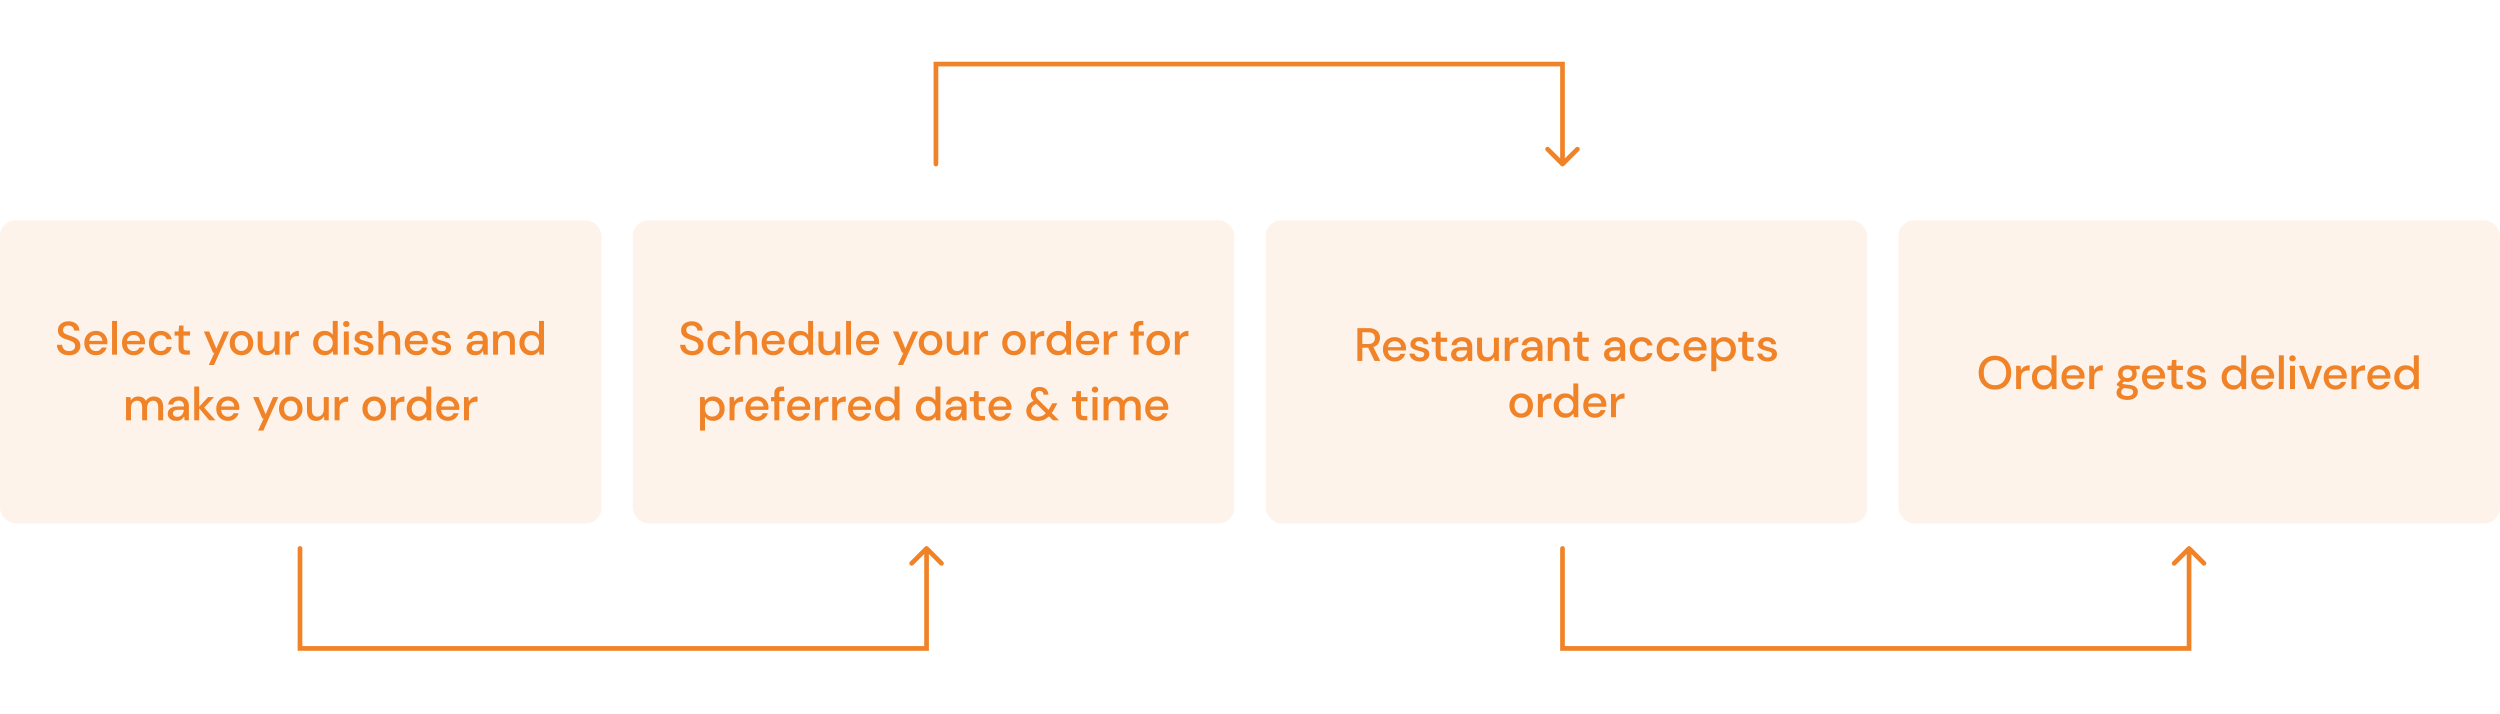 <svg width="1600" height="457" viewBox="0 0 1600 457" fill="none" xmlns="http://www.w3.org/2000/svg">
<rect width="1600" height="457" fill="white"/>
<rect opacity="0.1" y="141" width="385" height="194" rx="10" fill="#F08328"/>
<path d="M44.211 227.36C42.671 227.36 41.321 227.09 40.161 226.55C39.001 226.01 38.091 225.24 37.431 224.24C36.791 223.24 36.461 222.05 36.441 220.67H39.801C39.821 221.79 40.211 222.74 40.971 223.52C41.731 224.3 42.801 224.69 44.181 224.69C45.401 224.69 46.351 224.4 47.031 223.82C47.731 223.22 48.081 222.46 48.081 221.54C48.081 220.8 47.911 220.2 47.571 219.74C47.251 219.28 46.801 218.9 46.221 218.6C45.661 218.3 45.011 218.03 44.271 217.79C43.531 217.55 42.751 217.29 41.931 217.01C40.311 216.47 39.091 215.77 38.271 214.91C37.471 214.05 37.071 212.92 37.071 211.52C37.051 210.34 37.321 209.31 37.881 208.43C38.461 207.55 39.261 206.87 40.281 206.39C41.321 205.89 42.531 205.64 43.911 205.64C45.271 205.64 46.461 205.89 47.481 206.39C48.521 206.89 49.331 207.59 49.911 208.49C50.491 209.37 50.791 210.4 50.811 211.58H47.451C47.451 211.04 47.311 210.53 47.031 210.05C46.751 209.55 46.341 209.14 45.801 208.82C45.261 208.5 44.601 208.34 43.821 208.34C42.821 208.32 41.991 208.57 41.331 209.09C40.691 209.61 40.371 210.33 40.371 211.25C40.371 212.07 40.611 212.7 41.091 213.14C41.571 213.58 42.231 213.95 43.071 214.25C43.911 214.53 44.871 214.86 45.951 215.24C46.991 215.58 47.921 215.99 48.741 216.47C49.561 216.95 50.211 217.58 50.691 218.36C51.191 219.14 51.441 220.13 51.441 221.33C51.441 222.39 51.171 223.38 50.631 224.3C50.091 225.2 49.281 225.94 48.201 226.52C47.121 227.08 45.791 227.36 44.211 227.36ZM61.457 227.36C59.997 227.36 58.697 227.04 57.557 226.4C56.437 225.74 55.557 224.83 54.917 223.67C54.277 222.51 53.957 221.16 53.957 219.62C53.957 218.06 54.267 216.69 54.887 215.51C55.527 214.33 56.407 213.41 57.527 212.75C58.667 212.09 59.987 211.76 61.487 211.76C62.947 211.76 64.217 212.09 65.297 212.75C66.377 213.39 67.217 214.25 67.817 215.33C68.417 216.41 68.717 217.6 68.717 218.9C68.717 219.1 68.707 219.32 68.687 219.56C68.687 219.78 68.677 220.03 68.657 220.31H57.077C57.177 221.75 57.647 222.85 58.487 223.61C59.347 224.35 60.337 224.72 61.457 224.72C62.357 224.72 63.107 224.52 63.707 224.12C64.327 223.7 64.787 223.14 65.087 222.44H68.267C67.867 223.84 67.067 225.01 65.867 225.95C64.687 226.89 63.217 227.36 61.457 227.36ZM61.457 214.37C60.397 214.37 59.457 214.69 58.637 215.33C57.817 215.95 57.317 216.89 57.137 218.15H65.537C65.477 216.99 65.067 216.07 64.307 215.39C63.547 214.71 62.597 214.37 61.457 214.37ZM71.717 227V205.4H74.897V227H71.717ZM85.584 227.36C84.124 227.36 82.824 227.04 81.684 226.4C80.564 225.74 79.684 224.83 79.044 223.67C78.404 222.51 78.084 221.16 78.084 219.62C78.084 218.06 78.394 216.69 79.014 215.51C79.654 214.33 80.534 213.41 81.654 212.75C82.794 212.09 84.114 211.76 85.614 211.76C87.074 211.76 88.344 212.09 89.424 212.75C90.504 213.39 91.344 214.25 91.944 215.33C92.544 216.41 92.844 217.6 92.844 218.9C92.844 219.1 92.834 219.32 92.814 219.56C92.814 219.78 92.804 220.03 92.784 220.31H81.204C81.304 221.75 81.774 222.85 82.614 223.61C83.474 224.35 84.464 224.72 85.584 224.72C86.484 224.72 87.234 224.52 87.834 224.12C88.454 223.7 88.914 223.14 89.214 222.44H92.394C91.994 223.84 91.194 225.01 89.994 225.95C88.814 226.89 87.344 227.36 85.584 227.36ZM85.584 214.37C84.524 214.37 83.584 214.69 82.764 215.33C81.944 215.95 81.444 216.89 81.264 218.15H89.664C89.604 216.99 89.194 216.07 88.434 215.39C87.674 214.71 86.724 214.37 85.584 214.37ZM102.893 227.36C101.433 227.36 100.123 227.03 98.963 226.37C97.823 225.71 96.923 224.8 96.263 223.64C95.623 222.46 95.303 221.1 95.303 219.56C95.303 218.02 95.623 216.67 96.263 215.51C96.923 214.33 97.823 213.41 98.963 212.75C100.123 212.09 101.433 211.76 102.893 211.76C104.733 211.76 106.273 212.24 107.513 213.2C108.773 214.16 109.583 215.46 109.943 217.1H106.613C106.413 216.28 105.973 215.64 105.293 215.18C104.613 214.72 103.813 214.49 102.893 214.49C102.113 214.49 101.393 214.69 100.733 215.09C100.073 215.47 99.543 216.04 99.143 216.8C98.743 217.54 98.543 218.46 98.543 219.56C98.543 220.66 98.743 221.59 99.143 222.35C99.543 223.09 100.073 223.66 100.733 224.06C101.393 224.46 102.113 224.66 102.893 224.66C103.813 224.66 104.613 224.43 105.293 223.97C105.973 223.51 106.413 222.86 106.613 222.02H109.943C109.603 223.62 108.803 224.91 107.543 225.89C106.283 226.87 104.733 227.36 102.893 227.36ZM119.039 227C117.579 227 116.419 226.65 115.559 225.95C114.699 225.23 114.269 223.96 114.269 222.14V214.79H111.719V212.12H114.269L114.659 208.34H117.449V212.12H121.649V214.79H117.449V222.14C117.449 222.96 117.619 223.53 117.959 223.85C118.319 224.15 118.929 224.3 119.789 224.3H121.499V227H119.039ZM133.627 233.6L137.197 225.77H136.327L130.447 212.12H133.897L138.457 223.13L143.227 212.12H146.587L136.987 233.6H133.627ZM154.514 227.36C153.094 227.36 151.814 227.04 150.674 226.4C149.554 225.74 148.664 224.83 148.004 223.67C147.344 222.49 147.014 221.12 147.014 219.56C147.014 218 147.344 216.64 148.004 215.48C148.684 214.3 149.594 213.39 150.734 212.75C151.874 212.09 153.144 211.76 154.544 211.76C155.964 211.76 157.234 212.09 158.354 212.75C159.494 213.39 160.394 214.3 161.054 215.48C161.734 216.64 162.074 218 162.074 219.56C162.074 221.12 161.734 222.49 161.054 223.67C160.394 224.83 159.494 225.74 158.354 226.4C157.214 227.04 155.934 227.36 154.514 227.36ZM154.514 224.63C155.274 224.63 155.974 224.44 156.614 224.06C157.274 223.68 157.804 223.12 158.204 222.38C158.604 221.62 158.804 220.68 158.804 219.56C158.804 218.44 158.604 217.51 158.204 216.77C157.824 216.01 157.304 215.44 156.644 215.06C156.004 214.68 155.304 214.49 154.544 214.49C153.784 214.49 153.074 214.68 152.414 215.06C151.774 215.44 151.254 216.01 150.854 216.77C150.454 217.51 150.254 218.44 150.254 219.56C150.254 220.68 150.454 221.62 150.854 222.38C151.254 223.12 151.774 223.68 152.414 224.06C153.054 224.44 153.754 224.63 154.514 224.63ZM170.703 227.36C168.903 227.36 167.483 226.8 166.443 225.68C165.423 224.56 164.913 222.89 164.913 220.67V212.12H168.093V220.34C168.093 223.22 169.273 224.66 171.633 224.66C172.813 224.66 173.783 224.24 174.543 223.4C175.303 222.56 175.683 221.36 175.683 219.8V212.12H178.863V227H176.043L175.803 224.39C175.343 225.31 174.663 226.04 173.763 226.58C172.883 227.1 171.863 227.36 170.703 227.36ZM182.608 227V212.12H185.458L185.728 214.94C186.248 213.96 186.968 213.19 187.888 212.63C188.828 212.05 189.958 211.76 191.278 211.76V215.09H190.408C189.528 215.09 188.738 215.24 188.038 215.54C187.358 215.82 186.808 216.31 186.388 217.01C185.988 217.69 185.788 218.64 185.788 219.86V227H182.608ZM207.743 227.36C206.303 227.36 205.033 227.02 203.933 226.34C202.833 225.66 201.973 224.73 201.353 223.55C200.733 222.37 200.423 221.03 200.423 219.53C200.423 218.03 200.733 216.7 201.353 215.54C201.973 214.36 202.833 213.44 203.933 212.78C205.053 212.1 206.333 211.76 207.773 211.76C208.953 211.76 209.983 211.99 210.863 212.45C211.763 212.91 212.463 213.56 212.963 214.4V205.4H216.143V227H213.293L212.963 224.69C212.483 225.39 211.823 226.01 210.983 226.55C210.143 227.09 209.063 227.36 207.743 227.36ZM208.313 224.6C209.673 224.6 210.783 224.13 211.643 223.19C212.523 222.25 212.963 221.04 212.963 219.56C212.963 218.06 212.523 216.85 211.643 215.93C210.783 214.99 209.673 214.52 208.313 214.52C206.953 214.52 205.833 214.99 204.953 215.93C204.073 216.85 203.633 218.06 203.633 219.56C203.633 220.54 203.833 221.41 204.233 222.17C204.633 222.93 205.183 223.53 205.883 223.97C206.603 224.39 207.413 224.6 208.313 224.6ZM221.652 209.3C221.052 209.3 220.552 209.12 220.152 208.76C219.772 208.38 219.582 207.91 219.582 207.35C219.582 206.79 219.772 206.33 220.152 205.97C220.552 205.59 221.052 205.4 221.652 205.4C222.252 205.4 222.742 205.59 223.122 205.97C223.522 206.33 223.722 206.79 223.722 207.35C223.722 207.91 223.522 208.38 223.122 208.76C222.742 209.12 222.252 209.3 221.652 209.3ZM220.062 227V212.12H223.242V227H220.062ZM233.08 227.36C231.2 227.36 229.65 226.9 228.43 225.98C227.21 225.06 226.51 223.84 226.33 222.32H229.54C229.7 223 230.08 223.59 230.68 224.09C231.28 224.57 232.07 224.81 233.05 224.81C234.01 224.81 234.71 224.61 235.15 224.21C235.59 223.81 235.81 223.35 235.81 222.83C235.81 222.07 235.5 221.56 234.88 221.3C234.28 221.02 233.44 220.77 232.36 220.55C231.52 220.37 230.68 220.13 229.84 219.83C229.02 219.53 228.33 219.11 227.77 218.57C227.23 218.01 226.96 217.26 226.96 216.32C226.96 215.02 227.46 213.94 228.46 213.08C229.46 212.2 230.86 211.76 232.66 211.76C234.32 211.76 235.66 212.16 236.68 212.96C237.72 213.76 238.33 214.89 238.51 216.35H235.45C235.35 215.71 235.05 215.21 234.55 214.85C234.07 214.49 233.42 214.31 232.6 214.31C231.8 214.31 231.18 214.48 230.74 214.82C230.3 215.14 230.08 215.56 230.08 216.08C230.08 216.6 230.38 217.01 230.98 217.31C231.6 217.61 232.41 217.88 233.41 218.12C234.41 218.34 235.33 218.6 236.17 218.9C237.03 219.18 237.72 219.6 238.24 220.16C238.76 220.72 239.02 221.54 239.02 222.62C239.04 223.98 238.51 225.11 237.43 226.01C236.37 226.91 234.92 227.36 233.08 227.36ZM242.192 227V205.4H245.372V214.52C245.872 213.66 246.562 212.99 247.442 212.51C248.342 212.01 249.332 211.76 250.412 211.76C252.192 211.76 253.592 212.32 254.612 213.44C255.632 214.56 256.142 216.23 256.142 218.45V227H252.992V218.78C252.992 215.9 251.842 214.46 249.542 214.46C248.342 214.46 247.342 214.88 246.542 215.72C245.762 216.56 245.372 217.76 245.372 219.32V227H242.192ZM266.547 227.36C265.087 227.36 263.787 227.04 262.647 226.4C261.527 225.74 260.647 224.83 260.007 223.67C259.367 222.51 259.047 221.16 259.047 219.62C259.047 218.06 259.357 216.69 259.977 215.51C260.617 214.33 261.497 213.41 262.617 212.75C263.757 212.09 265.077 211.76 266.577 211.76C268.037 211.76 269.307 212.09 270.387 212.75C271.467 213.39 272.307 214.25 272.907 215.33C273.507 216.41 273.807 217.6 273.807 218.9C273.807 219.1 273.797 219.32 273.777 219.56C273.777 219.78 273.767 220.03 273.747 220.31H262.167C262.267 221.75 262.737 222.85 263.577 223.61C264.437 224.35 265.427 224.72 266.547 224.72C267.447 224.72 268.197 224.52 268.797 224.12C269.417 223.7 269.877 223.14 270.177 222.44H273.357C272.957 223.84 272.157 225.01 270.957 225.95C269.777 226.89 268.307 227.36 266.547 227.36ZM266.547 214.37C265.487 214.37 264.547 214.69 263.727 215.33C262.907 215.95 262.407 216.89 262.227 218.15H270.627C270.567 216.99 270.157 216.07 269.397 215.39C268.637 214.71 267.687 214.37 266.547 214.37ZM282.747 227.36C280.867 227.36 279.317 226.9 278.097 225.98C276.877 225.06 276.177 223.84 275.997 222.32H279.207C279.367 223 279.747 223.59 280.347 224.09C280.947 224.57 281.737 224.81 282.717 224.81C283.677 224.81 284.377 224.61 284.817 224.21C285.257 223.81 285.477 223.35 285.477 222.83C285.477 222.07 285.167 221.56 284.547 221.3C283.947 221.02 283.107 220.77 282.027 220.55C281.187 220.37 280.347 220.13 279.507 219.83C278.687 219.53 277.997 219.11 277.437 218.57C276.897 218.01 276.627 217.26 276.627 216.32C276.627 215.02 277.127 213.94 278.127 213.08C279.127 212.2 280.527 211.76 282.327 211.76C283.987 211.76 285.327 212.16 286.347 212.96C287.387 213.76 287.997 214.89 288.177 216.35H285.117C285.017 215.71 284.717 215.21 284.217 214.85C283.737 214.49 283.087 214.31 282.267 214.31C281.467 214.31 280.847 214.48 280.407 214.82C279.967 215.14 279.747 215.56 279.747 216.08C279.747 216.6 280.047 217.01 280.647 217.31C281.267 217.61 282.077 217.88 283.077 218.12C284.077 218.34 284.997 218.6 285.837 218.9C286.697 219.18 287.387 219.6 287.907 220.16C288.427 220.72 288.687 221.54 288.687 222.62C288.707 223.98 288.177 225.11 287.097 226.01C286.037 226.91 284.587 227.36 282.747 227.36ZM304.157 227.36C302.897 227.36 301.857 227.15 301.037 226.73C300.217 226.31 299.607 225.76 299.207 225.08C298.807 224.38 298.607 223.62 298.607 222.8C298.607 221.36 299.167 220.22 300.287 219.38C301.407 218.54 303.007 218.12 305.087 218.12H308.987V217.85C308.987 216.69 308.667 215.82 308.027 215.24C307.407 214.66 306.597 214.37 305.597 214.37C304.717 214.37 303.947 214.59 303.287 215.03C302.647 215.45 302.257 216.08 302.117 216.92H298.937C299.037 215.84 299.397 214.92 300.017 214.16C300.657 213.38 301.457 212.79 302.417 212.39C303.397 211.97 304.467 211.76 305.627 211.76C307.707 211.76 309.317 212.31 310.457 213.41C311.597 214.49 312.167 215.97 312.167 217.85V227H309.407L309.137 224.45C308.717 225.27 308.107 225.96 307.307 226.52C306.507 227.08 305.457 227.36 304.157 227.36ZM304.787 224.78C305.647 224.78 306.367 224.58 306.947 224.18C307.547 223.76 308.007 223.21 308.327 222.53C308.667 221.85 308.877 221.1 308.957 220.28H305.417C304.157 220.28 303.257 220.5 302.717 220.94C302.197 221.38 301.937 221.93 301.937 222.59C301.937 223.27 302.187 223.81 302.687 224.21C303.207 224.59 303.907 224.78 304.787 224.78ZM315.575 227V212.12H318.395L318.635 214.73C319.095 213.81 319.765 213.09 320.645 212.57C321.545 212.03 322.575 211.76 323.735 211.76C325.535 211.76 326.945 212.32 327.965 213.44C329.005 214.56 329.525 216.23 329.525 218.45V227H326.375V218.78C326.375 215.9 325.195 214.46 322.835 214.46C321.655 214.46 320.675 214.88 319.895 215.72C319.135 216.56 318.755 217.76 318.755 219.32V227H315.575ZM339.75 227.36C338.31 227.36 337.04 227.02 335.94 226.34C334.84 225.66 333.98 224.73 333.36 223.55C332.74 222.37 332.43 221.03 332.43 219.53C332.43 218.03 332.74 216.7 333.36 215.54C333.98 214.36 334.84 213.44 335.94 212.78C337.06 212.1 338.34 211.76 339.78 211.76C340.96 211.76 341.99 211.99 342.87 212.45C343.77 212.91 344.47 213.56 344.97 214.4V205.4H348.15V227H345.3L344.97 224.69C344.49 225.39 343.83 226.01 342.99 226.55C342.15 227.09 341.07 227.36 339.75 227.36ZM340.32 224.6C341.68 224.6 342.79 224.13 343.65 223.19C344.53 222.25 344.97 221.04 344.97 219.56C344.97 218.06 344.53 216.85 343.65 215.93C342.79 214.99 341.68 214.52 340.32 214.52C338.96 214.52 337.84 214.99 336.96 215.93C336.08 216.85 335.64 218.06 335.64 219.56C335.64 220.54 335.84 221.41 336.24 222.17C336.64 222.93 337.19 223.53 337.89 223.97C338.61 224.39 339.42 224.6 340.32 224.6ZM80.668 269V254.12H83.488L83.758 256.22C84.238 255.46 84.868 254.86 85.648 254.42C86.448 253.98 87.368 253.76 88.408 253.76C90.768 253.76 92.408 254.69 93.328 256.55C93.868 255.69 94.588 255.01 95.488 254.51C96.408 254.01 97.398 253.76 98.458 253.76C100.318 253.76 101.778 254.32 102.838 255.44C103.898 256.56 104.428 258.23 104.428 260.45V269H101.248V260.78C101.248 257.9 100.148 256.46 97.948 256.46C96.828 256.46 95.908 256.88 95.188 257.72C94.488 258.56 94.138 259.76 94.138 261.32V269H90.958V260.78C90.958 257.9 89.848 256.46 87.628 256.46C86.528 256.46 85.618 256.88 84.898 257.72C84.198 258.56 83.848 259.76 83.848 261.32V269H80.668ZM112.888 269.36C111.628 269.36 110.588 269.15 109.768 268.73C108.948 268.31 108.338 267.76 107.938 267.08C107.538 266.38 107.338 265.62 107.338 264.8C107.338 263.36 107.898 262.22 109.018 261.38C110.138 260.54 111.738 260.12 113.818 260.12H117.718V259.85C117.718 258.69 117.398 257.82 116.758 257.24C116.138 256.66 115.328 256.37 114.328 256.37C113.448 256.37 112.678 256.59 112.018 257.03C111.378 257.45 110.988 258.08 110.848 258.92H107.668C107.768 257.84 108.128 256.92 108.748 256.16C109.388 255.38 110.188 254.79 111.148 254.39C112.128 253.97 113.198 253.76 114.358 253.76C116.438 253.76 118.048 254.31 119.188 255.41C120.328 256.49 120.898 257.97 120.898 259.85V269H118.138L117.868 266.45C117.448 267.27 116.838 267.96 116.038 268.52C115.238 269.08 114.188 269.36 112.888 269.36ZM113.518 266.78C114.378 266.78 115.098 266.58 115.678 266.18C116.278 265.76 116.738 265.21 117.058 264.53C117.398 263.85 117.608 263.1 117.688 262.28H114.148C112.888 262.28 111.988 262.5 111.448 262.94C110.928 263.38 110.668 263.93 110.668 264.59C110.668 265.27 110.918 265.81 111.418 266.21C111.938 266.59 112.638 266.78 113.518 266.78ZM124.306 269V247.4H127.486V260.27L133.186 254.12H136.996L130.666 260.87L137.926 269H133.906L127.486 261.38V269H124.306ZM145.907 269.36C144.447 269.36 143.147 269.04 142.007 268.4C140.887 267.74 140.007 266.83 139.367 265.67C138.727 264.51 138.407 263.16 138.407 261.62C138.407 260.06 138.717 258.69 139.337 257.51C139.977 256.33 140.857 255.41 141.977 254.75C143.117 254.09 144.437 253.76 145.937 253.76C147.397 253.76 148.667 254.09 149.747 254.75C150.827 255.39 151.667 256.25 152.267 257.33C152.867 258.41 153.167 259.6 153.167 260.9C153.167 261.1 153.157 261.32 153.137 261.56C153.137 261.78 153.127 262.03 153.107 262.31H141.527C141.627 263.75 142.097 264.85 142.937 265.61C143.797 266.35 144.787 266.72 145.907 266.72C146.807 266.72 147.557 266.52 148.157 266.12C148.777 265.7 149.237 265.14 149.537 264.44H152.717C152.317 265.84 151.517 267.01 150.317 267.95C149.137 268.89 147.667 269.36 145.907 269.36ZM145.907 256.37C144.847 256.37 143.907 256.69 143.087 257.33C142.267 257.95 141.767 258.89 141.587 260.15H149.987C149.927 258.99 149.517 258.07 148.757 257.39C147.997 256.71 147.047 256.37 145.907 256.37ZM165.165 275.6L168.735 267.77H167.865L161.985 254.12H165.435L169.995 265.13L174.765 254.12H178.125L168.525 275.6H165.165ZM186.052 269.36C184.632 269.36 183.352 269.04 182.212 268.4C181.092 267.74 180.202 266.83 179.542 265.67C178.882 264.49 178.552 263.12 178.552 261.56C178.552 260 178.882 258.64 179.542 257.48C180.222 256.3 181.132 255.39 182.272 254.75C183.412 254.09 184.682 253.76 186.082 253.76C187.502 253.76 188.772 254.09 189.892 254.75C191.032 255.39 191.932 256.3 192.592 257.48C193.272 258.64 193.612 260 193.612 261.56C193.612 263.12 193.272 264.49 192.592 265.67C191.932 266.83 191.032 267.74 189.892 268.4C188.752 269.04 187.472 269.36 186.052 269.36ZM186.052 266.63C186.812 266.63 187.512 266.44 188.152 266.06C188.812 265.68 189.342 265.12 189.742 264.38C190.142 263.62 190.342 262.68 190.342 261.56C190.342 260.44 190.142 259.51 189.742 258.77C189.362 258.01 188.842 257.44 188.182 257.06C187.542 256.68 186.842 256.49 186.082 256.49C185.322 256.49 184.612 256.68 183.952 257.06C183.312 257.44 182.792 258.01 182.392 258.77C181.992 259.51 181.792 260.44 181.792 261.56C181.792 262.68 181.992 263.62 182.392 264.38C182.792 265.12 183.312 265.68 183.952 266.06C184.592 266.44 185.292 266.63 186.052 266.63ZM202.241 269.36C200.441 269.36 199.021 268.8 197.981 267.68C196.961 266.56 196.451 264.89 196.451 262.67V254.12H199.631V262.34C199.631 265.22 200.811 266.66 203.171 266.66C204.351 266.66 205.321 266.24 206.081 265.4C206.841 264.56 207.221 263.36 207.221 261.8V254.12H210.401V269H207.581L207.341 266.39C206.881 267.31 206.201 268.04 205.301 268.58C204.421 269.1 203.401 269.36 202.241 269.36ZM214.147 269V254.12H216.997L217.267 256.94C217.787 255.96 218.507 255.19 219.427 254.63C220.367 254.05 221.497 253.76 222.817 253.76V257.09H221.947C221.067 257.09 220.277 257.24 219.577 257.54C218.897 257.82 218.347 258.31 217.927 259.01C217.527 259.69 217.327 260.64 217.327 261.86V269H214.147ZM239.462 269.36C238.042 269.36 236.762 269.04 235.622 268.4C234.502 267.74 233.612 266.83 232.952 265.67C232.292 264.49 231.962 263.12 231.962 261.56C231.962 260 232.292 258.64 232.952 257.48C233.632 256.3 234.542 255.39 235.682 254.75C236.822 254.09 238.092 253.76 239.492 253.76C240.912 253.76 242.182 254.09 243.302 254.75C244.442 255.39 245.342 256.3 246.002 257.48C246.682 258.64 247.022 260 247.022 261.56C247.022 263.12 246.682 264.49 246.002 265.67C245.342 266.83 244.442 267.74 243.302 268.4C242.162 269.04 240.882 269.36 239.462 269.36ZM239.462 266.63C240.222 266.63 240.922 266.44 241.562 266.06C242.222 265.68 242.752 265.12 243.152 264.38C243.552 263.62 243.752 262.68 243.752 261.56C243.752 260.44 243.552 259.51 243.152 258.77C242.772 258.01 242.252 257.44 241.592 257.06C240.952 256.68 240.252 256.49 239.492 256.49C238.732 256.49 238.022 256.68 237.362 257.06C236.722 257.44 236.202 258.01 235.802 258.77C235.402 259.51 235.202 260.44 235.202 261.56C235.202 262.68 235.402 263.62 235.802 264.38C236.202 265.12 236.722 265.68 237.362 266.06C238.002 266.44 238.702 266.63 239.462 266.63ZM250.161 269V254.12H253.011L253.281 256.94C253.801 255.96 254.521 255.19 255.441 254.63C256.381 254.05 257.511 253.76 258.831 253.76V257.09H257.961C257.081 257.09 256.291 257.24 255.591 257.54C254.911 257.82 254.361 258.31 253.941 259.01C253.541 259.69 253.341 260.64 253.341 261.86V269H250.161ZM267.627 269.36C266.187 269.36 264.917 269.02 263.817 268.34C262.717 267.66 261.857 266.73 261.237 265.55C260.617 264.37 260.307 263.03 260.307 261.53C260.307 260.03 260.617 258.7 261.237 257.54C261.857 256.36 262.717 255.44 263.817 254.78C264.937 254.1 266.217 253.76 267.657 253.76C268.837 253.76 269.867 253.99 270.747 254.45C271.647 254.91 272.347 255.56 272.847 256.4V247.4H276.027V269H273.177L272.847 266.69C272.367 267.39 271.707 268.01 270.867 268.55C270.027 269.09 268.947 269.36 267.627 269.36ZM268.197 266.6C269.557 266.6 270.667 266.13 271.527 265.19C272.407 264.25 272.847 263.04 272.847 261.56C272.847 260.06 272.407 258.85 271.527 257.93C270.667 256.99 269.557 256.52 268.197 256.52C266.837 256.52 265.717 256.99 264.837 257.93C263.957 258.85 263.517 260.06 263.517 261.56C263.517 262.54 263.717 263.41 264.117 264.17C264.517 264.93 265.067 265.53 265.767 265.97C266.487 266.39 267.297 266.6 268.197 266.6ZM286.696 269.36C285.236 269.36 283.936 269.04 282.796 268.4C281.676 267.74 280.796 266.83 280.156 265.67C279.516 264.51 279.196 263.16 279.196 261.62C279.196 260.06 279.506 258.69 280.126 257.51C280.766 256.33 281.646 255.41 282.766 254.75C283.906 254.09 285.226 253.76 286.726 253.76C288.186 253.76 289.456 254.09 290.536 254.75C291.616 255.39 292.456 256.25 293.056 257.33C293.656 258.41 293.956 259.6 293.956 260.9C293.956 261.1 293.946 261.32 293.926 261.56C293.926 261.78 293.916 262.03 293.896 262.31H282.316C282.416 263.75 282.886 264.85 283.726 265.61C284.586 266.35 285.576 266.72 286.696 266.72C287.596 266.72 288.346 266.52 288.946 266.12C289.566 265.7 290.026 265.14 290.326 264.44H293.506C293.106 265.84 292.306 267.01 291.106 267.95C289.926 268.89 288.456 269.36 286.696 269.36ZM286.696 256.37C285.636 256.37 284.696 256.69 283.876 257.33C283.056 257.95 282.556 258.89 282.376 260.15H290.776C290.716 258.99 290.306 258.07 289.546 257.39C288.786 256.71 287.836 256.37 286.696 256.37ZM296.956 269V254.12H299.806L300.076 256.94C300.596 255.96 301.316 255.19 302.236 254.63C303.176 254.05 304.306 253.76 305.626 253.76V257.09H304.756C303.876 257.09 303.086 257.24 302.386 257.54C301.706 257.82 301.156 258.31 300.736 259.01C300.336 259.69 300.136 260.64 300.136 261.86V269H296.956Z" fill="#F08328"/>
<rect opacity="0.1" x="810" y="141" width="385" height="194" rx="10" fill="#F08328"/>
<path d="M868.712 231V210H875.942C877.602 210 878.962 210.28 880.022 210.84C881.102 211.4 881.902 212.16 882.422 213.12C882.942 214.06 883.202 215.11 883.202 216.27C883.202 217.57 882.852 218.75 882.152 219.81C881.472 220.87 880.402 221.63 878.942 222.09L883.412 231H879.722L875.642 222.54H871.892V231H868.712ZM871.892 220.14H875.762C877.202 220.14 878.252 219.79 878.912 219.09C879.592 218.39 879.932 217.48 879.932 216.36C879.932 215.24 879.602 214.35 878.942 213.69C878.282 213.01 877.212 212.67 875.732 212.67H871.892V220.14ZM892.596 231.36C891.136 231.36 889.836 231.04 888.696 230.4C887.576 229.74 886.696 228.83 886.056 227.67C885.416 226.51 885.096 225.16 885.096 223.62C885.096 222.06 885.406 220.69 886.026 219.51C886.666 218.33 887.546 217.41 888.666 216.75C889.806 216.09 891.126 215.76 892.626 215.76C894.086 215.76 895.356 216.09 896.436 216.75C897.516 217.39 898.356 218.25 898.956 219.33C899.556 220.41 899.856 221.6 899.856 222.9C899.856 223.1 899.846 223.32 899.826 223.56C899.826 223.78 899.816 224.03 899.796 224.31H888.216C888.316 225.75 888.786 226.85 889.626 227.61C890.486 228.35 891.476 228.72 892.596 228.72C893.496 228.72 894.246 228.52 894.846 228.12C895.466 227.7 895.926 227.14 896.226 226.44H899.406C899.006 227.84 898.206 229.01 897.006 229.95C895.826 230.89 894.356 231.36 892.596 231.36ZM892.596 218.37C891.536 218.37 890.596 218.69 889.776 219.33C888.956 219.95 888.456 220.89 888.276 222.15H896.676C896.616 220.99 896.206 220.07 895.446 219.39C894.686 218.71 893.736 218.37 892.596 218.37ZM908.795 231.36C906.915 231.36 905.365 230.9 904.145 229.98C902.925 229.06 902.225 227.84 902.045 226.32H905.255C905.415 227 905.795 227.59 906.395 228.09C906.995 228.57 907.785 228.81 908.765 228.81C909.725 228.81 910.425 228.61 910.865 228.21C911.305 227.81 911.525 227.35 911.525 226.83C911.525 226.07 911.215 225.56 910.595 225.3C909.995 225.02 909.155 224.77 908.075 224.55C907.235 224.37 906.395 224.13 905.555 223.83C904.735 223.53 904.045 223.11 903.485 222.57C902.945 222.01 902.675 221.26 902.675 220.32C902.675 219.02 903.175 217.94 904.175 217.08C905.175 216.2 906.575 215.76 908.375 215.76C910.035 215.76 911.375 216.16 912.395 216.96C913.435 217.76 914.045 218.89 914.225 220.35H911.165C911.065 219.71 910.765 219.21 910.265 218.85C909.785 218.49 909.135 218.31 908.315 218.31C907.515 218.31 906.895 218.48 906.455 218.82C906.015 219.14 905.795 219.56 905.795 220.08C905.795 220.6 906.095 221.01 906.695 221.31C907.315 221.61 908.125 221.88 909.125 222.12C910.125 222.34 911.045 222.6 911.885 222.9C912.745 223.18 913.435 223.6 913.955 224.16C914.475 224.72 914.735 225.54 914.735 226.62C914.755 227.98 914.225 229.11 913.145 230.01C912.085 230.91 910.635 231.36 908.795 231.36ZM923.59 231C922.13 231 920.97 230.65 920.11 229.95C919.25 229.23 918.82 227.96 918.82 226.14V218.79H916.27V216.12H918.82L919.21 212.34H922V216.12H926.2V218.79H922V226.14C922 226.96 922.17 227.53 922.51 227.85C922.87 228.15 923.48 228.3 924.34 228.3H926.05V231H923.59ZM934.219 231.36C932.959 231.36 931.919 231.15 931.099 230.73C930.279 230.31 929.669 229.76 929.269 229.08C928.869 228.38 928.669 227.62 928.669 226.8C928.669 225.36 929.229 224.22 930.349 223.38C931.469 222.54 933.069 222.12 935.149 222.12H939.049V221.85C939.049 220.69 938.729 219.82 938.089 219.24C937.469 218.66 936.659 218.37 935.659 218.37C934.779 218.37 934.009 218.59 933.349 219.03C932.709 219.45 932.319 220.08 932.179 220.92H928.999C929.099 219.84 929.459 218.92 930.079 218.16C930.719 217.38 931.519 216.79 932.479 216.39C933.459 215.97 934.529 215.76 935.689 215.76C937.769 215.76 939.379 216.31 940.519 217.41C941.659 218.49 942.229 219.97 942.229 221.85V231H939.469L939.199 228.45C938.779 229.27 938.169 229.96 937.369 230.52C936.569 231.08 935.519 231.36 934.219 231.36ZM934.849 228.78C935.709 228.78 936.429 228.58 937.009 228.18C937.609 227.76 938.069 227.21 938.389 226.53C938.729 225.85 938.939 225.1 939.019 224.28H935.479C934.219 224.28 933.319 224.5 932.779 224.94C932.259 225.38 931.999 225.93 931.999 226.59C931.999 227.27 932.249 227.81 932.749 228.21C933.269 228.59 933.969 228.78 934.849 228.78ZM951.127 231.36C949.327 231.36 947.907 230.8 946.867 229.68C945.847 228.56 945.337 226.89 945.337 224.67V216.12H948.517V224.34C948.517 227.22 949.697 228.66 952.057 228.66C953.237 228.66 954.207 228.24 954.967 227.4C955.727 226.56 956.107 225.36 956.107 223.8V216.12H959.287V231H956.467L956.227 228.39C955.767 229.31 955.087 230.04 954.187 230.58C953.307 231.1 952.287 231.36 951.127 231.36ZM963.032 231V216.12H965.882L966.152 218.94C966.672 217.96 967.392 217.19 968.312 216.63C969.252 216.05 970.382 215.76 971.702 215.76V219.09H970.832C969.952 219.09 969.162 219.24 968.462 219.54C967.782 219.82 967.232 220.31 966.812 221.01C966.412 221.69 966.212 222.64 966.212 223.86V231H963.032ZM979.169 231.36C977.909 231.36 976.869 231.15 976.049 230.73C975.229 230.31 974.619 229.76 974.219 229.08C973.819 228.38 973.619 227.62 973.619 226.8C973.619 225.36 974.179 224.22 975.299 223.38C976.419 222.54 978.019 222.12 980.099 222.12H983.999V221.85C983.999 220.69 983.679 219.82 983.039 219.24C982.419 218.66 981.609 218.37 980.609 218.37C979.729 218.37 978.959 218.59 978.299 219.03C977.659 219.45 977.269 220.08 977.129 220.92H973.949C974.049 219.84 974.409 218.92 975.029 218.16C975.669 217.38 976.469 216.79 977.429 216.39C978.409 215.97 979.479 215.76 980.639 215.76C982.719 215.76 984.329 216.31 985.469 217.41C986.609 218.49 987.179 219.97 987.179 221.85V231H984.419L984.149 228.45C983.729 229.27 983.119 229.96 982.319 230.52C981.519 231.08 980.469 231.36 979.169 231.36ZM979.799 228.78C980.659 228.78 981.379 228.58 981.959 228.18C982.559 227.76 983.019 227.21 983.339 226.53C983.679 225.85 983.889 225.1 983.969 224.28H980.429C979.169 224.28 978.269 224.5 977.729 224.94C977.209 225.38 976.949 225.93 976.949 226.59C976.949 227.27 977.199 227.81 977.699 228.21C978.219 228.59 978.919 228.78 979.799 228.78ZM990.586 231V216.12H993.406L993.646 218.73C994.106 217.81 994.776 217.09 995.656 216.57C996.556 216.03 997.586 215.76 998.746 215.76C1000.55 215.76 1001.96 216.32 1002.98 217.44C1004.02 218.56 1004.54 220.23 1004.54 222.45V231H1001.39V222.78C1001.39 219.9 1000.21 218.46 997.846 218.46C996.666 218.46 995.686 218.88 994.906 219.72C994.146 220.56 993.766 221.76 993.766 223.32V231H990.586ZM1014.22 231C1012.76 231 1011.6 230.65 1010.74 229.95C1009.88 229.23 1009.45 227.96 1009.45 226.14V218.79H1006.9V216.12H1009.45L1009.84 212.34H1012.63V216.12H1016.83V218.79H1012.63V226.14C1012.63 226.96 1012.8 227.53 1013.14 227.85C1013.5 228.15 1014.11 228.3 1014.97 228.3H1016.68V231H1014.22ZM1032.11 231.36C1030.85 231.36 1029.81 231.15 1028.99 230.73C1028.17 230.31 1027.56 229.76 1027.16 229.08C1026.76 228.38 1026.56 227.62 1026.56 226.8C1026.56 225.36 1027.12 224.22 1028.24 223.38C1029.36 222.54 1030.96 222.12 1033.04 222.12H1036.94V221.85C1036.94 220.69 1036.62 219.82 1035.98 219.24C1035.36 218.66 1034.55 218.37 1033.55 218.37C1032.67 218.37 1031.9 218.59 1031.24 219.03C1030.6 219.45 1030.21 220.08 1030.07 220.92H1026.89C1026.99 219.84 1027.35 218.92 1027.97 218.16C1028.61 217.38 1029.41 216.79 1030.37 216.39C1031.35 215.97 1032.42 215.76 1033.58 215.76C1035.66 215.76 1037.27 216.31 1038.41 217.41C1039.55 218.49 1040.12 219.97 1040.12 221.85V231H1037.36L1037.09 228.45C1036.67 229.27 1036.06 229.96 1035.26 230.52C1034.46 231.08 1033.41 231.36 1032.11 231.36ZM1032.74 228.78C1033.6 228.78 1034.32 228.58 1034.9 228.18C1035.5 227.76 1035.96 227.21 1036.28 226.53C1036.62 225.85 1036.83 225.1 1036.91 224.28H1033.37C1032.11 224.28 1031.21 224.5 1030.67 224.94C1030.15 225.38 1029.89 225.93 1029.89 226.59C1029.89 227.27 1030.14 227.81 1030.64 228.21C1031.16 228.59 1031.86 228.78 1032.74 228.78ZM1050.58 231.36C1049.12 231.36 1047.81 231.03 1046.65 230.37C1045.51 229.71 1044.61 228.8 1043.95 227.64C1043.31 226.46 1042.99 225.1 1042.99 223.56C1042.99 222.02 1043.31 220.67 1043.95 219.51C1044.61 218.33 1045.51 217.41 1046.65 216.75C1047.81 216.09 1049.12 215.76 1050.58 215.76C1052.42 215.76 1053.96 216.24 1055.2 217.2C1056.46 218.16 1057.27 219.46 1057.63 221.1H1054.3C1054.1 220.28 1053.66 219.64 1052.98 219.18C1052.3 218.72 1051.5 218.49 1050.58 218.49C1049.8 218.49 1049.08 218.69 1048.42 219.09C1047.76 219.47 1047.23 220.04 1046.83 220.8C1046.43 221.54 1046.23 222.46 1046.23 223.56C1046.23 224.66 1046.43 225.59 1046.83 226.35C1047.23 227.09 1047.76 227.66 1048.42 228.06C1049.08 228.46 1049.8 228.66 1050.58 228.66C1051.5 228.66 1052.3 228.43 1052.98 227.97C1053.66 227.51 1054.1 226.86 1054.3 226.02H1057.63C1057.29 227.62 1056.49 228.91 1055.23 229.89C1053.97 230.87 1052.42 231.36 1050.58 231.36ZM1067.83 231.36C1066.37 231.36 1065.06 231.03 1063.9 230.37C1062.76 229.71 1061.86 228.8 1061.2 227.64C1060.56 226.46 1060.24 225.1 1060.24 223.56C1060.24 222.02 1060.56 220.67 1061.2 219.51C1061.86 218.33 1062.76 217.41 1063.9 216.75C1065.06 216.09 1066.37 215.76 1067.83 215.76C1069.67 215.76 1071.21 216.24 1072.45 217.2C1073.71 218.16 1074.52 219.46 1074.88 221.1H1071.55C1071.35 220.28 1070.91 219.64 1070.23 219.18C1069.55 218.72 1068.75 218.49 1067.83 218.49C1067.05 218.49 1066.33 218.69 1065.67 219.09C1065.01 219.47 1064.48 220.04 1064.08 220.8C1063.68 221.54 1063.48 222.46 1063.48 223.56C1063.48 224.66 1063.68 225.59 1064.08 226.35C1064.48 227.09 1065.01 227.66 1065.67 228.06C1066.33 228.46 1067.05 228.66 1067.83 228.66C1068.75 228.66 1069.55 228.43 1070.23 227.97C1070.91 227.51 1071.35 226.86 1071.55 226.02H1074.88C1074.54 227.62 1073.74 228.91 1072.48 229.89C1071.22 230.87 1069.67 231.36 1067.83 231.36ZM1084.98 231.36C1083.52 231.36 1082.22 231.04 1081.08 230.4C1079.96 229.74 1079.08 228.83 1078.44 227.67C1077.8 226.51 1077.48 225.16 1077.48 223.62C1077.48 222.06 1077.79 220.69 1078.41 219.51C1079.05 218.33 1079.93 217.41 1081.05 216.75C1082.19 216.09 1083.51 215.76 1085.01 215.76C1086.47 215.76 1087.74 216.09 1088.82 216.75C1089.9 217.39 1090.74 218.25 1091.34 219.33C1091.94 220.41 1092.24 221.6 1092.24 222.9C1092.24 223.1 1092.23 223.32 1092.21 223.56C1092.21 223.78 1092.2 224.03 1092.18 224.31H1080.6C1080.7 225.75 1081.17 226.85 1082.01 227.61C1082.87 228.35 1083.86 228.72 1084.98 228.72C1085.88 228.72 1086.63 228.52 1087.23 228.12C1087.85 227.7 1088.31 227.14 1088.61 226.44H1091.79C1091.39 227.84 1090.59 229.01 1089.39 229.95C1088.21 230.89 1086.74 231.36 1084.98 231.36ZM1084.98 218.37C1083.92 218.37 1082.98 218.69 1082.16 219.33C1081.34 219.95 1080.84 220.89 1080.66 222.15H1089.06C1089 220.99 1088.59 220.07 1087.83 219.39C1087.07 218.71 1086.12 218.37 1084.98 218.37ZM1095.24 237.6V216.12H1098.09L1098.42 218.43C1098.9 217.73 1099.56 217.11 1100.4 216.57C1101.24 216.03 1102.32 215.76 1103.64 215.76C1105.08 215.76 1106.35 216.1 1107.45 216.78C1108.55 217.46 1109.41 218.39 1110.03 219.57C1110.67 220.75 1110.99 222.09 1110.99 223.59C1110.99 225.09 1110.67 226.43 1110.03 227.61C1109.41 228.77 1108.55 229.69 1107.45 230.37C1106.35 231.03 1105.07 231.36 1103.61 231.36C1102.45 231.36 1101.42 231.13 1100.52 230.67C1099.64 230.21 1098.94 229.56 1098.42 228.72V237.6H1095.24ZM1103.07 228.6C1104.43 228.6 1105.55 228.14 1106.43 227.22C1107.31 226.28 1107.75 225.06 1107.75 223.56C1107.75 222.58 1107.55 221.71 1107.15 220.95C1106.75 220.19 1106.2 219.6 1105.5 219.18C1104.8 218.74 1103.99 218.52 1103.07 218.52C1101.71 218.52 1100.59 218.99 1099.71 219.93C1098.85 220.87 1098.42 222.08 1098.42 223.56C1098.42 225.06 1098.85 226.28 1099.71 227.22C1100.59 228.14 1101.71 228.6 1103.07 228.6ZM1119.79 231C1118.33 231 1117.17 230.65 1116.31 229.95C1115.45 229.23 1115.02 227.96 1115.02 226.14V218.79H1112.47V216.12H1115.02L1115.41 212.34H1118.2V216.12H1122.4V218.79H1118.2V226.14C1118.2 226.96 1118.37 227.53 1118.71 227.85C1119.07 228.15 1119.68 228.3 1120.54 228.3H1122.25V231H1119.79ZM1131.32 231.36C1129.44 231.36 1127.89 230.9 1126.67 229.98C1125.45 229.06 1124.75 227.84 1124.57 226.32H1127.78C1127.94 227 1128.32 227.59 1128.92 228.09C1129.52 228.57 1130.31 228.81 1131.29 228.81C1132.25 228.81 1132.95 228.61 1133.39 228.21C1133.83 227.81 1134.05 227.35 1134.05 226.83C1134.05 226.07 1133.74 225.56 1133.12 225.3C1132.52 225.02 1131.68 224.77 1130.6 224.55C1129.76 224.37 1128.92 224.13 1128.08 223.83C1127.26 223.53 1126.57 223.11 1126.01 222.57C1125.47 222.01 1125.2 221.26 1125.2 220.32C1125.2 219.02 1125.7 217.94 1126.7 217.08C1127.7 216.2 1129.1 215.76 1130.9 215.76C1132.56 215.76 1133.9 216.16 1134.92 216.96C1135.96 217.76 1136.57 218.89 1136.75 220.35H1133.69C1133.59 219.71 1133.29 219.21 1132.79 218.85C1132.31 218.49 1131.66 218.31 1130.84 218.31C1130.04 218.31 1129.42 218.48 1128.98 218.82C1128.54 219.14 1128.32 219.56 1128.32 220.08C1128.32 220.6 1128.62 221.01 1129.22 221.31C1129.84 221.61 1130.65 221.88 1131.65 222.12C1132.65 222.34 1133.57 222.6 1134.41 222.9C1135.27 223.18 1135.96 223.6 1136.48 224.16C1137 224.72 1137.26 225.54 1137.26 226.62C1137.28 227.98 1136.75 229.11 1135.67 230.01C1134.61 230.91 1133.16 231.36 1131.32 231.36ZM973.545 267.36C972.125 267.36 970.845 267.04 969.705 266.4C968.585 265.74 967.695 264.83 967.035 263.67C966.375 262.49 966.045 261.12 966.045 259.56C966.045 258 966.375 256.64 967.035 255.48C967.715 254.3 968.625 253.39 969.765 252.75C970.905 252.09 972.175 251.76 973.575 251.76C974.995 251.76 976.265 252.09 977.385 252.75C978.525 253.39 979.425 254.3 980.085 255.48C980.765 256.64 981.105 258 981.105 259.56C981.105 261.12 980.765 262.49 980.085 263.67C979.425 264.83 978.525 265.74 977.385 266.4C976.245 267.04 974.965 267.36 973.545 267.36ZM973.545 264.63C974.305 264.63 975.005 264.44 975.645 264.06C976.305 263.68 976.835 263.12 977.235 262.38C977.635 261.62 977.835 260.68 977.835 259.56C977.835 258.44 977.635 257.51 977.235 256.77C976.855 256.01 976.335 255.44 975.675 255.06C975.035 254.68 974.335 254.49 973.575 254.49C972.815 254.49 972.105 254.68 971.445 255.06C970.805 255.44 970.285 256.01 969.885 256.77C969.485 257.51 969.285 258.44 969.285 259.56C969.285 260.68 969.485 261.62 969.885 262.38C970.285 263.12 970.805 263.68 971.445 264.06C972.085 264.44 972.785 264.63 973.545 264.63ZM984.244 267V252.12H987.094L987.364 254.94C987.884 253.96 988.604 253.19 989.524 252.63C990.464 252.05 991.594 251.76 992.914 251.76V255.09H992.044C991.164 255.09 990.374 255.24 989.674 255.54C988.994 255.82 988.444 256.31 988.024 257.01C987.624 257.69 987.424 258.64 987.424 259.86V267H984.244ZM1001.71 267.36C1000.27 267.36 999 267.02 997.9 266.34C996.8 265.66 995.94 264.73 995.32 263.55C994.7 262.37 994.39 261.03 994.39 259.53C994.39 258.03 994.7 256.7 995.32 255.54C995.94 254.36 996.8 253.44 997.9 252.78C999.02 252.1 1000.3 251.76 1001.74 251.76C1002.92 251.76 1003.95 251.99 1004.83 252.45C1005.73 252.91 1006.43 253.56 1006.93 254.4V245.4H1010.11V267H1007.26L1006.93 264.69C1006.45 265.39 1005.79 266.01 1004.95 266.55C1004.11 267.09 1003.03 267.36 1001.71 267.36ZM1002.28 264.6C1003.64 264.6 1004.75 264.13 1005.61 263.19C1006.49 262.25 1006.93 261.04 1006.93 259.56C1006.93 258.06 1006.49 256.85 1005.61 255.93C1004.75 254.99 1003.64 254.52 1002.28 254.52C1000.92 254.52 999.8 254.99 998.92 255.93C998.04 256.85 997.6 258.06 997.6 259.56C997.6 260.54 997.8 261.41 998.2 262.17C998.6 262.93 999.15 263.53 999.85 263.97C1000.57 264.39 1001.38 264.6 1002.28 264.6ZM1020.78 267.36C1019.32 267.36 1018.02 267.04 1016.88 266.4C1015.76 265.74 1014.88 264.83 1014.24 263.67C1013.6 262.51 1013.28 261.16 1013.28 259.62C1013.28 258.06 1013.59 256.69 1014.21 255.51C1014.85 254.33 1015.73 253.41 1016.85 252.75C1017.99 252.09 1019.31 251.76 1020.81 251.76C1022.27 251.76 1023.54 252.09 1024.62 252.75C1025.7 253.39 1026.54 254.25 1027.14 255.33C1027.74 256.41 1028.04 257.6 1028.04 258.9C1028.04 259.1 1028.03 259.32 1028.01 259.56C1028.01 259.78 1028 260.03 1027.98 260.31H1016.4C1016.5 261.75 1016.97 262.85 1017.81 263.61C1018.67 264.35 1019.66 264.72 1020.78 264.72C1021.68 264.72 1022.43 264.52 1023.03 264.12C1023.65 263.7 1024.11 263.14 1024.41 262.44H1027.59C1027.19 263.84 1026.39 265.01 1025.19 265.95C1024.01 266.89 1022.54 267.36 1020.78 267.36ZM1020.78 254.37C1019.72 254.37 1018.78 254.69 1017.96 255.33C1017.14 255.95 1016.64 256.89 1016.46 258.15H1024.86C1024.8 256.99 1024.39 256.07 1023.63 255.39C1022.87 254.71 1021.92 254.37 1020.78 254.37ZM1031.04 267V252.12H1033.89L1034.16 254.94C1034.68 253.96 1035.4 253.19 1036.32 252.63C1037.26 252.05 1038.39 251.76 1039.71 251.76V255.09H1038.84C1037.96 255.09 1037.17 255.24 1036.47 255.54C1035.79 255.82 1035.24 256.31 1034.82 257.01C1034.42 257.69 1034.22 258.64 1034.22 259.86V267H1031.04Z" fill="#F08328"/>
<rect opacity="0.1" x="1215" y="141" width="385" height="194" rx="10" fill="#F08328"/>
<path d="M1276.78 249.36C1274.7 249.36 1272.88 248.9 1271.32 247.98C1269.76 247.06 1268.54 245.79 1267.66 244.17C1266.78 242.53 1266.34 240.64 1266.34 238.5C1266.34 236.36 1266.78 234.48 1267.66 232.86C1268.54 231.22 1269.76 229.94 1271.32 229.02C1272.88 228.1 1274.7 227.64 1276.78 227.64C1278.86 227.64 1280.68 228.1 1282.24 229.02C1283.8 229.94 1285.01 231.22 1285.87 232.86C1286.75 234.48 1287.19 236.36 1287.19 238.5C1287.19 240.64 1286.75 242.53 1285.87 244.17C1285.01 245.79 1283.8 247.06 1282.24 247.98C1280.68 248.9 1278.86 249.36 1276.78 249.36ZM1276.78 246.51C1278.22 246.51 1279.47 246.19 1280.53 245.55C1281.61 244.91 1282.45 243.99 1283.05 242.79C1283.65 241.59 1283.95 240.16 1283.95 238.5C1283.95 236.84 1283.65 235.41 1283.05 234.21C1282.45 233.01 1281.61 232.09 1280.53 231.45C1279.47 230.81 1278.22 230.49 1276.78 230.49C1275.34 230.49 1274.08 230.81 1273 231.45C1271.92 232.09 1271.08 233.01 1270.48 234.21C1269.9 235.41 1269.61 236.84 1269.61 238.5C1269.61 240.16 1269.9 241.59 1270.48 242.79C1271.08 243.99 1271.92 244.91 1273 245.55C1274.08 246.19 1275.34 246.51 1276.78 246.51ZM1290.32 249V234.12H1293.17L1293.44 236.94C1293.96 235.96 1294.68 235.19 1295.6 234.63C1296.54 234.05 1297.67 233.76 1298.99 233.76V237.09H1298.12C1297.24 237.09 1296.45 237.24 1295.75 237.54C1295.07 237.82 1294.52 238.31 1294.1 239.01C1293.7 239.69 1293.5 240.64 1293.5 241.86V249H1290.32ZM1307.78 249.36C1306.34 249.36 1305.07 249.02 1303.97 248.34C1302.87 247.66 1302.01 246.73 1301.39 245.55C1300.77 244.37 1300.46 243.03 1300.46 241.53C1300.46 240.03 1300.77 238.7 1301.39 237.54C1302.01 236.36 1302.87 235.44 1303.97 234.78C1305.09 234.1 1306.37 233.76 1307.81 233.76C1308.99 233.76 1310.02 233.99 1310.9 234.45C1311.8 234.91 1312.5 235.56 1313 236.4V227.4H1316.18V249H1313.33L1313 246.69C1312.52 247.39 1311.86 248.01 1311.02 248.55C1310.18 249.09 1309.1 249.36 1307.78 249.36ZM1308.35 246.6C1309.71 246.6 1310.82 246.13 1311.68 245.19C1312.56 244.25 1313 243.04 1313 241.56C1313 240.06 1312.56 238.85 1311.68 237.93C1310.82 236.99 1309.71 236.52 1308.35 236.52C1306.99 236.52 1305.87 236.99 1304.99 237.93C1304.11 238.85 1303.67 240.06 1303.67 241.56C1303.67 242.54 1303.87 243.41 1304.27 244.17C1304.67 244.93 1305.22 245.53 1305.92 245.97C1306.64 246.39 1307.45 246.6 1308.35 246.6ZM1326.85 249.36C1325.39 249.36 1324.09 249.04 1322.95 248.4C1321.83 247.74 1320.95 246.83 1320.31 245.67C1319.67 244.51 1319.35 243.16 1319.35 241.62C1319.35 240.06 1319.66 238.69 1320.28 237.51C1320.92 236.33 1321.8 235.41 1322.92 234.75C1324.06 234.09 1325.38 233.76 1326.88 233.76C1328.34 233.76 1329.61 234.09 1330.69 234.75C1331.77 235.39 1332.61 236.25 1333.21 237.33C1333.81 238.41 1334.11 239.6 1334.11 240.9C1334.11 241.1 1334.1 241.32 1334.08 241.56C1334.08 241.78 1334.07 242.03 1334.05 242.31H1322.47C1322.57 243.75 1323.04 244.85 1323.88 245.61C1324.74 246.35 1325.73 246.72 1326.85 246.72C1327.75 246.72 1328.5 246.52 1329.1 246.12C1329.72 245.7 1330.18 245.14 1330.48 244.44H1333.66C1333.26 245.84 1332.46 247.01 1331.26 247.95C1330.08 248.89 1328.61 249.36 1326.85 249.36ZM1326.85 236.37C1325.79 236.37 1324.85 236.69 1324.03 237.33C1323.21 237.95 1322.71 238.89 1322.53 240.15H1330.93C1330.87 238.99 1330.46 238.07 1329.7 237.39C1328.94 236.71 1327.99 236.37 1326.85 236.37ZM1337.11 249V234.12H1339.96L1340.23 236.94C1340.75 235.96 1341.47 235.19 1342.39 234.63C1343.33 234.05 1344.46 233.76 1345.78 233.76V237.09H1344.91C1344.03 237.09 1343.24 237.24 1342.54 237.54C1341.86 237.82 1341.31 238.31 1340.89 239.01C1340.49 239.69 1340.29 240.64 1340.29 241.86V249H1337.11ZM1361.56 244.44C1360.78 244.44 1360.06 244.35 1359.4 244.17L1358.11 245.43C1358.33 245.57 1358.6 245.69 1358.92 245.79C1359.24 245.89 1359.69 245.98 1360.27 246.06C1360.85 246.14 1361.64 246.22 1362.64 246.3C1364.62 246.48 1366.05 246.96 1366.93 247.74C1367.81 248.5 1368.25 249.52 1368.25 250.8C1368.25 251.68 1368.01 252.51 1367.53 253.29C1367.07 254.09 1366.34 254.73 1365.34 255.21C1364.36 255.71 1363.1 255.96 1361.56 255.96C1359.48 255.96 1357.79 255.56 1356.49 254.76C1355.21 253.98 1354.57 252.79 1354.57 251.19C1354.57 250.57 1354.73 249.95 1355.05 249.33C1355.39 248.73 1355.92 248.16 1356.64 247.62C1356.22 247.44 1355.85 247.25 1355.53 247.05C1355.23 246.83 1354.96 246.61 1354.72 246.39V245.67L1357.3 243.03C1356.14 242.03 1355.56 240.72 1355.56 239.1C1355.56 238.12 1355.79 237.23 1356.25 236.43C1356.73 235.61 1357.42 234.96 1358.32 234.48C1359.22 234 1360.3 233.76 1361.56 233.76C1362.4 233.76 1363.18 233.88 1363.9 234.12H1369.45V236.22L1366.81 236.37C1367.29 237.19 1367.53 238.1 1367.53 239.1C1367.53 240.1 1367.29 241 1366.81 241.8C1366.35 242.6 1365.67 243.24 1364.77 243.72C1363.89 244.2 1362.82 244.44 1361.56 244.44ZM1361.56 241.95C1362.48 241.95 1363.22 241.71 1363.78 241.23C1364.36 240.73 1364.65 240.03 1364.65 239.13C1364.65 238.21 1364.36 237.51 1363.78 237.03C1363.22 236.55 1362.48 236.31 1361.56 236.31C1360.62 236.31 1359.86 236.55 1359.28 237.03C1358.72 237.51 1358.44 238.21 1358.44 239.13C1358.44 240.03 1358.72 240.73 1359.28 241.23C1359.86 241.71 1360.62 241.95 1361.56 241.95ZM1357.57 250.89C1357.57 251.75 1357.95 252.39 1358.71 252.81C1359.47 253.25 1360.42 253.47 1361.56 253.47C1362.66 253.47 1363.55 253.23 1364.23 252.75C1364.91 252.29 1365.25 251.67 1365.25 250.89C1365.25 250.31 1365.02 249.81 1364.56 249.39C1364.1 248.99 1363.23 248.74 1361.95 248.64C1360.99 248.58 1360.14 248.49 1359.4 248.37C1358.7 248.75 1358.22 249.16 1357.96 249.6C1357.7 250.04 1357.57 250.47 1357.57 250.89ZM1378.36 249.36C1376.9 249.36 1375.6 249.04 1374.46 248.4C1373.34 247.74 1372.46 246.83 1371.82 245.67C1371.18 244.51 1370.86 243.16 1370.86 241.62C1370.86 240.06 1371.17 238.69 1371.79 237.51C1372.43 236.33 1373.31 235.41 1374.43 234.75C1375.57 234.09 1376.89 233.76 1378.39 233.76C1379.85 233.76 1381.12 234.09 1382.2 234.75C1383.28 235.39 1384.12 236.25 1384.72 237.33C1385.32 238.41 1385.62 239.6 1385.62 240.9C1385.62 241.1 1385.61 241.32 1385.59 241.56C1385.59 241.78 1385.58 242.03 1385.56 242.31H1373.98C1374.08 243.75 1374.55 244.85 1375.39 245.61C1376.25 246.35 1377.24 246.72 1378.36 246.72C1379.26 246.72 1380.01 246.52 1380.61 246.12C1381.23 245.7 1381.69 245.14 1381.99 244.44H1385.17C1384.77 245.84 1383.97 247.01 1382.77 247.95C1381.59 248.89 1380.12 249.36 1378.36 249.36ZM1378.36 236.37C1377.3 236.37 1376.36 236.69 1375.54 237.33C1374.72 237.95 1374.22 238.89 1374.04 240.15H1382.44C1382.38 238.99 1381.97 238.07 1381.21 237.39C1380.45 236.71 1379.5 236.37 1378.36 236.37ZM1394.48 249C1393.02 249 1391.86 248.65 1391 247.95C1390.14 247.23 1389.71 245.96 1389.71 244.14V236.79H1387.16V234.12H1389.71L1390.1 230.34H1392.89V234.12H1397.09V236.79H1392.89V244.14C1392.89 244.96 1393.06 245.53 1393.4 245.85C1393.76 246.15 1394.37 246.3 1395.23 246.3H1396.94V249H1394.48ZM1406.01 249.36C1404.13 249.36 1402.58 248.9 1401.36 247.98C1400.14 247.06 1399.44 245.84 1399.26 244.32H1402.47C1402.63 245 1403.01 245.59 1403.61 246.09C1404.21 246.57 1405 246.81 1405.98 246.81C1406.94 246.81 1407.64 246.61 1408.08 246.21C1408.52 245.81 1408.74 245.35 1408.74 244.83C1408.74 244.07 1408.43 243.56 1407.81 243.3C1407.21 243.02 1406.37 242.77 1405.29 242.55C1404.45 242.37 1403.61 242.13 1402.77 241.83C1401.95 241.53 1401.26 241.11 1400.7 240.57C1400.16 240.01 1399.89 239.26 1399.89 238.32C1399.89 237.02 1400.39 235.94 1401.39 235.08C1402.39 234.2 1403.79 233.76 1405.59 233.76C1407.25 233.76 1408.59 234.16 1409.61 234.96C1410.65 235.76 1411.26 236.89 1411.44 238.35H1408.38C1408.28 237.71 1407.98 237.21 1407.48 236.85C1407 236.49 1406.35 236.31 1405.53 236.31C1404.73 236.31 1404.11 236.48 1403.67 236.82C1403.23 237.14 1403.01 237.56 1403.01 238.08C1403.01 238.6 1403.31 239.01 1403.91 239.31C1404.53 239.61 1405.34 239.88 1406.34 240.12C1407.34 240.34 1408.26 240.6 1409.1 240.9C1409.96 241.18 1410.65 241.6 1411.17 242.16C1411.69 242.72 1411.95 243.54 1411.95 244.62C1411.97 245.98 1411.44 247.11 1410.36 248.01C1409.3 248.91 1407.85 249.36 1406.01 249.36ZM1429.16 249.36C1427.72 249.36 1426.45 249.02 1425.35 248.34C1424.25 247.66 1423.39 246.73 1422.77 245.55C1422.15 244.37 1421.84 243.03 1421.84 241.53C1421.84 240.03 1422.15 238.7 1422.77 237.54C1423.39 236.36 1424.25 235.44 1425.35 234.78C1426.47 234.1 1427.75 233.76 1429.19 233.76C1430.37 233.76 1431.4 233.99 1432.28 234.45C1433.18 234.91 1433.88 235.56 1434.38 236.4V227.4H1437.56V249H1434.71L1434.38 246.69C1433.9 247.39 1433.24 248.01 1432.4 248.55C1431.56 249.09 1430.48 249.36 1429.16 249.36ZM1429.73 246.6C1431.09 246.6 1432.2 246.13 1433.06 245.19C1433.94 244.25 1434.38 243.04 1434.38 241.56C1434.38 240.06 1433.94 238.85 1433.06 237.93C1432.2 236.99 1431.09 236.52 1429.73 236.52C1428.37 236.52 1427.25 236.99 1426.37 237.93C1425.49 238.85 1425.05 240.06 1425.05 241.56C1425.05 242.54 1425.25 243.41 1425.65 244.17C1426.05 244.93 1426.6 245.53 1427.3 245.97C1428.02 246.39 1428.83 246.6 1429.73 246.6ZM1448.22 249.36C1446.76 249.36 1445.46 249.04 1444.32 248.4C1443.2 247.74 1442.32 246.83 1441.68 245.67C1441.04 244.51 1440.72 243.16 1440.72 241.62C1440.72 240.06 1441.03 238.69 1441.65 237.51C1442.29 236.33 1443.17 235.41 1444.29 234.75C1445.43 234.09 1446.75 233.76 1448.25 233.76C1449.71 233.76 1450.98 234.09 1452.06 234.75C1453.14 235.39 1453.98 236.25 1454.58 237.33C1455.18 238.41 1455.48 239.6 1455.48 240.9C1455.48 241.1 1455.47 241.32 1455.45 241.56C1455.45 241.78 1455.44 242.03 1455.42 242.31H1443.84C1443.94 243.75 1444.41 244.85 1445.25 245.61C1446.11 246.35 1447.1 246.72 1448.22 246.72C1449.12 246.72 1449.87 246.52 1450.47 246.12C1451.09 245.7 1451.55 245.14 1451.85 244.44H1455.03C1454.63 245.84 1453.83 247.01 1452.63 247.95C1451.45 248.89 1449.98 249.36 1448.22 249.36ZM1448.22 236.37C1447.16 236.37 1446.22 236.69 1445.4 237.33C1444.58 237.95 1444.08 238.89 1443.9 240.15H1452.3C1452.24 238.99 1451.83 238.07 1451.07 237.39C1450.31 236.71 1449.36 236.37 1448.22 236.37ZM1458.48 249V227.4H1461.66V249H1458.48ZM1467.19 231.3C1466.59 231.3 1466.09 231.12 1465.69 230.76C1465.31 230.38 1465.12 229.91 1465.12 229.35C1465.12 228.79 1465.31 228.33 1465.69 227.97C1466.09 227.59 1466.59 227.4 1467.19 227.4C1467.79 227.4 1468.28 227.59 1468.66 227.97C1469.06 228.33 1469.26 228.79 1469.26 229.35C1469.26 229.91 1469.06 230.38 1468.66 230.76C1468.28 231.12 1467.79 231.3 1467.19 231.3ZM1465.6 249V234.12H1468.78V249H1465.6ZM1476.85 249L1471.27 234.12H1474.6L1478.74 245.97L1482.88 234.12H1486.18L1480.63 249H1476.85ZM1494.69 249.36C1493.23 249.36 1491.93 249.04 1490.79 248.4C1489.67 247.74 1488.79 246.83 1488.15 245.67C1487.51 244.51 1487.19 243.16 1487.19 241.62C1487.19 240.06 1487.5 238.69 1488.12 237.51C1488.76 236.33 1489.64 235.41 1490.76 234.75C1491.9 234.09 1493.22 233.76 1494.72 233.76C1496.18 233.76 1497.45 234.09 1498.53 234.75C1499.61 235.39 1500.45 236.25 1501.05 237.33C1501.65 238.41 1501.95 239.6 1501.95 240.9C1501.95 241.1 1501.94 241.32 1501.92 241.56C1501.92 241.78 1501.91 242.03 1501.89 242.31H1490.31C1490.41 243.75 1490.88 244.85 1491.72 245.61C1492.58 246.35 1493.57 246.72 1494.69 246.72C1495.59 246.72 1496.34 246.52 1496.94 246.12C1497.56 245.7 1498.02 245.14 1498.32 244.44H1501.5C1501.1 245.84 1500.3 247.01 1499.1 247.95C1497.92 248.89 1496.45 249.36 1494.69 249.36ZM1494.69 236.37C1493.63 236.37 1492.69 236.69 1491.87 237.33C1491.05 237.95 1490.55 238.89 1490.37 240.15H1498.77C1498.71 238.99 1498.3 238.07 1497.54 237.39C1496.78 236.71 1495.83 236.37 1494.69 236.37ZM1504.95 249V234.12H1507.8L1508.07 236.94C1508.59 235.96 1509.31 235.19 1510.23 234.63C1511.17 234.05 1512.3 233.76 1513.62 233.76V237.09H1512.75C1511.87 237.09 1511.08 237.24 1510.38 237.54C1509.7 237.82 1509.15 238.31 1508.73 239.01C1508.33 239.69 1508.13 240.64 1508.13 241.86V249H1504.95ZM1522.6 249.36C1521.14 249.36 1519.84 249.04 1518.7 248.4C1517.58 247.74 1516.7 246.83 1516.06 245.67C1515.42 244.51 1515.1 243.16 1515.1 241.62C1515.1 240.06 1515.41 238.69 1516.03 237.51C1516.67 236.33 1517.55 235.41 1518.67 234.75C1519.81 234.09 1521.13 233.76 1522.63 233.76C1524.09 233.76 1525.36 234.09 1526.44 234.75C1527.52 235.39 1528.36 236.25 1528.96 237.33C1529.56 238.41 1529.86 239.6 1529.86 240.9C1529.86 241.1 1529.85 241.32 1529.83 241.56C1529.83 241.78 1529.82 242.03 1529.8 242.31H1518.22C1518.32 243.75 1518.79 244.85 1519.63 245.61C1520.49 246.35 1521.48 246.72 1522.6 246.72C1523.5 246.72 1524.25 246.52 1524.85 246.12C1525.47 245.7 1525.93 245.14 1526.23 244.44H1529.41C1529.01 245.84 1528.21 247.01 1527.01 247.95C1525.83 248.89 1524.36 249.36 1522.6 249.36ZM1522.6 236.37C1521.54 236.37 1520.6 236.69 1519.78 237.33C1518.96 237.95 1518.46 238.89 1518.28 240.15H1526.68C1526.62 238.99 1526.21 238.07 1525.45 237.39C1524.69 236.71 1523.74 236.37 1522.6 236.37ZM1539.64 249.36C1538.2 249.36 1536.93 249.02 1535.83 248.34C1534.73 247.66 1533.87 246.73 1533.25 245.55C1532.63 244.37 1532.32 243.03 1532.32 241.53C1532.32 240.03 1532.63 238.7 1533.25 237.54C1533.87 236.36 1534.73 235.44 1535.83 234.78C1536.95 234.1 1538.23 233.76 1539.67 233.76C1540.85 233.76 1541.88 233.99 1542.76 234.45C1543.66 234.91 1544.36 235.56 1544.86 236.4V227.4H1548.04V249H1545.19L1544.86 246.69C1544.38 247.39 1543.72 248.01 1542.88 248.55C1542.04 249.09 1540.96 249.36 1539.64 249.36ZM1540.21 246.6C1541.57 246.6 1542.68 246.13 1543.54 245.19C1544.42 244.25 1544.86 243.04 1544.86 241.56C1544.86 240.06 1544.42 238.85 1543.54 237.93C1542.68 236.99 1541.57 236.52 1540.21 236.52C1538.85 236.52 1537.73 236.99 1536.85 237.93C1535.97 238.85 1535.53 240.06 1535.53 241.56C1535.53 242.54 1535.73 243.41 1536.13 244.17C1536.53 244.93 1537.08 245.53 1537.78 245.97C1538.5 246.39 1539.31 246.6 1540.21 246.6Z" fill="#F08328"/>
<rect opacity="0.1" x="405" y="141" width="385" height="194" rx="10" fill="#F08328"/>
<path d="M443.062 227.36C441.522 227.36 440.172 227.09 439.012 226.55C437.852 226.01 436.942 225.24 436.282 224.24C435.642 223.24 435.312 222.05 435.292 220.67H438.652C438.672 221.79 439.062 222.74 439.822 223.52C440.582 224.3 441.652 224.69 443.032 224.69C444.252 224.69 445.202 224.4 445.882 223.82C446.582 223.22 446.932 222.46 446.932 221.54C446.932 220.8 446.762 220.2 446.422 219.74C446.102 219.28 445.652 218.9 445.072 218.6C444.512 218.3 443.862 218.03 443.122 217.79C442.382 217.55 441.602 217.29 440.782 217.01C439.162 216.47 437.942 215.77 437.122 214.91C436.322 214.05 435.922 212.92 435.922 211.52C435.902 210.34 436.172 209.31 436.732 208.43C437.312 207.55 438.112 206.87 439.132 206.39C440.172 205.89 441.382 205.64 442.762 205.64C444.122 205.64 445.312 205.89 446.332 206.39C447.372 206.89 448.182 207.59 448.762 208.49C449.342 209.37 449.642 210.4 449.662 211.58H446.302C446.302 211.04 446.162 210.53 445.882 210.05C445.602 209.55 445.192 209.14 444.652 208.82C444.112 208.5 443.452 208.34 442.672 208.34C441.672 208.32 440.842 208.57 440.182 209.09C439.542 209.61 439.222 210.33 439.222 211.25C439.222 212.07 439.462 212.7 439.942 213.14C440.422 213.58 441.082 213.95 441.922 214.25C442.762 214.53 443.722 214.86 444.802 215.24C445.842 215.58 446.772 215.99 447.592 216.47C448.412 216.95 449.062 217.58 449.542 218.36C450.042 219.14 450.292 220.13 450.292 221.33C450.292 222.39 450.022 223.38 449.482 224.3C448.942 225.2 448.132 225.94 447.052 226.52C445.972 227.08 444.642 227.36 443.062 227.36ZM460.398 227.36C458.938 227.36 457.628 227.03 456.468 226.37C455.328 225.71 454.428 224.8 453.768 223.64C453.128 222.46 452.808 221.1 452.808 219.56C452.808 218.02 453.128 216.67 453.768 215.51C454.428 214.33 455.328 213.41 456.468 212.75C457.628 212.09 458.938 211.76 460.398 211.76C462.238 211.76 463.778 212.24 465.018 213.2C466.278 214.16 467.088 215.46 467.448 217.1H464.118C463.918 216.28 463.478 215.64 462.798 215.18C462.118 214.72 461.318 214.49 460.398 214.49C459.618 214.49 458.898 214.69 458.238 215.09C457.578 215.47 457.048 216.04 456.648 216.8C456.248 217.54 456.048 218.46 456.048 219.56C456.048 220.66 456.248 221.59 456.648 222.35C457.048 223.09 457.578 223.66 458.238 224.06C458.898 224.46 459.618 224.66 460.398 224.66C461.318 224.66 462.118 224.43 462.798 223.97C463.478 223.51 463.918 222.86 464.118 222.02H467.448C467.108 223.62 466.308 224.91 465.048 225.89C463.788 226.87 462.238 227.36 460.398 227.36ZM470.597 227V205.4H473.777V214.52C474.277 213.66 474.967 212.99 475.847 212.51C476.747 212.01 477.737 211.76 478.817 211.76C480.597 211.76 481.997 212.32 483.017 213.44C484.037 214.56 484.547 216.23 484.547 218.45V227H481.397V218.78C481.397 215.9 480.247 214.46 477.947 214.46C476.747 214.46 475.747 214.88 474.947 215.72C474.167 216.56 473.777 217.76 473.777 219.32V227H470.597ZM494.953 227.36C493.493 227.36 492.193 227.04 491.053 226.4C489.933 225.74 489.053 224.83 488.413 223.67C487.773 222.51 487.453 221.16 487.453 219.62C487.453 218.06 487.763 216.69 488.383 215.51C489.023 214.33 489.903 213.41 491.023 212.75C492.163 212.09 493.483 211.76 494.983 211.76C496.443 211.76 497.713 212.09 498.793 212.75C499.873 213.39 500.713 214.25 501.313 215.33C501.913 216.41 502.213 217.6 502.213 218.9C502.213 219.1 502.203 219.32 502.183 219.56C502.183 219.78 502.173 220.03 502.153 220.31H490.573C490.673 221.75 491.143 222.85 491.983 223.61C492.843 224.35 493.833 224.72 494.953 224.72C495.853 224.72 496.603 224.52 497.203 224.12C497.823 223.7 498.283 223.14 498.583 222.44H501.763C501.363 223.84 500.563 225.01 499.363 225.95C498.183 226.89 496.713 227.36 494.953 227.36ZM494.953 214.37C493.893 214.37 492.953 214.69 492.133 215.33C491.313 215.95 490.813 216.89 490.633 218.15H499.033C498.973 216.99 498.563 216.07 497.803 215.39C497.043 214.71 496.093 214.37 494.953 214.37ZM511.992 227.36C510.552 227.36 509.282 227.02 508.182 226.34C507.082 225.66 506.222 224.73 505.602 223.55C504.982 222.37 504.672 221.03 504.672 219.53C504.672 218.03 504.982 216.7 505.602 215.54C506.222 214.36 507.082 213.44 508.182 212.78C509.302 212.1 510.582 211.76 512.022 211.76C513.202 211.76 514.232 211.99 515.112 212.45C516.012 212.91 516.712 213.56 517.212 214.4V205.4H520.392V227H517.542L517.212 224.69C516.732 225.39 516.072 226.01 515.232 226.55C514.392 227.09 513.312 227.36 511.992 227.36ZM512.562 224.6C513.922 224.6 515.032 224.13 515.892 223.19C516.772 222.25 517.212 221.04 517.212 219.56C517.212 218.06 516.772 216.85 515.892 215.93C515.032 214.99 513.922 214.52 512.562 214.52C511.202 214.52 510.082 214.99 509.202 215.93C508.322 216.85 507.882 218.06 507.882 219.56C507.882 220.54 508.082 221.41 508.482 222.17C508.882 222.93 509.432 223.53 510.132 223.97C510.852 224.39 511.662 224.6 512.562 224.6ZM529.592 227.36C527.792 227.36 526.372 226.8 525.332 225.68C524.312 224.56 523.802 222.89 523.802 220.67V212.12H526.982V220.34C526.982 223.22 528.162 224.66 530.522 224.66C531.702 224.66 532.672 224.24 533.432 223.4C534.192 222.56 534.572 221.36 534.572 219.8V212.12H537.752V227H534.932L534.692 224.39C534.232 225.31 533.552 226.04 532.652 226.58C531.772 227.1 530.752 227.36 529.592 227.36ZM541.497 227V205.4H544.677V227H541.497ZM555.364 227.36C553.904 227.36 552.604 227.04 551.464 226.4C550.344 225.74 549.464 224.83 548.824 223.67C548.184 222.51 547.864 221.16 547.864 219.62C547.864 218.06 548.174 216.69 548.794 215.51C549.434 214.33 550.314 213.41 551.434 212.75C552.574 212.09 553.894 211.76 555.394 211.76C556.854 211.76 558.124 212.09 559.204 212.75C560.284 213.39 561.124 214.25 561.724 215.33C562.324 216.41 562.624 217.6 562.624 218.9C562.624 219.1 562.614 219.32 562.594 219.56C562.594 219.78 562.584 220.03 562.564 220.31H550.984C551.084 221.75 551.554 222.85 552.394 223.61C553.254 224.35 554.244 224.72 555.364 224.72C556.264 224.72 557.014 224.52 557.614 224.12C558.234 223.7 558.694 223.14 558.994 222.44H562.174C561.774 223.84 560.974 225.01 559.774 225.95C558.594 226.89 557.124 227.36 555.364 227.36ZM555.364 214.37C554.304 214.37 553.364 214.69 552.544 215.33C551.724 215.95 551.224 216.89 551.044 218.15H559.444C559.384 216.99 558.974 216.07 558.214 215.39C557.454 214.71 556.504 214.37 555.364 214.37ZM574.622 233.6L578.192 225.77H577.322L571.442 212.12H574.892L579.452 223.13L584.222 212.12H587.582L577.982 233.6H574.622ZM595.509 227.36C594.089 227.36 592.809 227.04 591.669 226.4C590.549 225.74 589.659 224.83 588.999 223.67C588.339 222.49 588.009 221.12 588.009 219.56C588.009 218 588.339 216.64 588.999 215.48C589.679 214.3 590.589 213.39 591.729 212.75C592.869 212.09 594.139 211.76 595.539 211.76C596.959 211.76 598.229 212.09 599.349 212.75C600.489 213.39 601.389 214.3 602.049 215.48C602.729 216.64 603.069 218 603.069 219.56C603.069 221.12 602.729 222.49 602.049 223.67C601.389 224.83 600.489 225.74 599.349 226.4C598.209 227.04 596.929 227.36 595.509 227.36ZM595.509 224.63C596.269 224.63 596.969 224.44 597.609 224.06C598.269 223.68 598.799 223.12 599.199 222.38C599.599 221.62 599.799 220.68 599.799 219.56C599.799 218.44 599.599 217.51 599.199 216.77C598.819 216.01 598.299 215.44 597.639 215.06C596.999 214.68 596.299 214.49 595.539 214.49C594.779 214.49 594.069 214.68 593.409 215.06C592.769 215.44 592.249 216.01 591.849 216.77C591.449 217.51 591.249 218.44 591.249 219.56C591.249 220.68 591.449 221.62 591.849 222.38C592.249 223.12 592.769 223.68 593.409 224.06C594.049 224.44 594.749 224.63 595.509 224.63ZM611.698 227.36C609.898 227.36 608.478 226.8 607.438 225.68C606.418 224.56 605.908 222.89 605.908 220.67V212.12H609.088V220.34C609.088 223.22 610.268 224.66 612.628 224.66C613.808 224.66 614.778 224.24 615.538 223.4C616.298 222.56 616.678 221.36 616.678 219.8V212.12H619.858V227H617.038L616.798 224.39C616.338 225.31 615.658 226.04 614.758 226.58C613.878 227.1 612.858 227.36 611.698 227.36ZM623.603 227V212.12H626.453L626.723 214.94C627.243 213.96 627.963 213.19 628.883 212.63C629.823 212.05 630.953 211.76 632.273 211.76V215.09H631.403C630.523 215.09 629.733 215.24 629.033 215.54C628.353 215.82 627.803 216.31 627.383 217.01C626.983 217.69 626.783 218.64 626.783 219.86V227H623.603ZM648.918 227.36C647.498 227.36 646.218 227.04 645.078 226.4C643.958 225.74 643.068 224.83 642.408 223.67C641.748 222.49 641.418 221.12 641.418 219.56C641.418 218 641.748 216.64 642.408 215.48C643.088 214.3 643.998 213.39 645.138 212.75C646.278 212.09 647.548 211.76 648.948 211.76C650.368 211.76 651.638 212.09 652.758 212.75C653.898 213.39 654.798 214.3 655.458 215.48C656.138 216.64 656.478 218 656.478 219.56C656.478 221.12 656.138 222.49 655.458 223.67C654.798 224.83 653.898 225.74 652.758 226.4C651.618 227.04 650.338 227.36 648.918 227.36ZM648.918 224.63C649.678 224.63 650.378 224.44 651.018 224.06C651.678 223.68 652.208 223.12 652.608 222.38C653.008 221.62 653.208 220.68 653.208 219.56C653.208 218.44 653.008 217.51 652.608 216.77C652.228 216.01 651.708 215.44 651.048 215.06C650.408 214.68 649.708 214.49 648.948 214.49C648.188 214.49 647.478 214.68 646.818 215.06C646.178 215.44 645.658 216.01 645.258 216.77C644.858 217.51 644.658 218.44 644.658 219.56C644.658 220.68 644.858 221.62 645.258 222.38C645.658 223.12 646.178 223.68 646.818 224.06C647.458 224.44 648.158 224.63 648.918 224.63ZM659.617 227V212.12H662.467L662.737 214.94C663.257 213.96 663.977 213.19 664.897 212.63C665.837 212.05 666.967 211.76 668.287 211.76V215.09H667.417C666.537 215.09 665.747 215.24 665.047 215.54C664.367 215.82 663.817 216.31 663.397 217.01C662.997 217.69 662.797 218.64 662.797 219.86V227H659.617ZM677.084 227.36C675.644 227.36 674.374 227.02 673.274 226.34C672.174 225.66 671.314 224.73 670.694 223.55C670.074 222.37 669.764 221.03 669.764 219.53C669.764 218.03 670.074 216.7 670.694 215.54C671.314 214.36 672.174 213.44 673.274 212.78C674.394 212.1 675.674 211.76 677.114 211.76C678.294 211.76 679.324 211.99 680.204 212.45C681.104 212.91 681.804 213.56 682.304 214.4V205.4H685.484V227H682.634L682.304 224.69C681.824 225.39 681.164 226.01 680.324 226.55C679.484 227.09 678.404 227.36 677.084 227.36ZM677.654 224.6C679.014 224.6 680.124 224.13 680.984 223.19C681.864 222.25 682.304 221.04 682.304 219.56C682.304 218.06 681.864 216.85 680.984 215.93C680.124 214.99 679.014 214.52 677.654 214.52C676.294 214.52 675.174 214.99 674.294 215.93C673.414 216.85 672.974 218.06 672.974 219.56C672.974 220.54 673.174 221.41 673.574 222.17C673.974 222.93 674.524 223.53 675.224 223.97C675.944 224.39 676.754 224.6 677.654 224.6ZM696.153 227.36C694.693 227.36 693.393 227.04 692.253 226.4C691.133 225.74 690.253 224.83 689.613 223.67C688.973 222.51 688.653 221.16 688.653 219.62C688.653 218.06 688.963 216.69 689.583 215.51C690.223 214.33 691.103 213.41 692.223 212.75C693.363 212.09 694.683 211.76 696.183 211.76C697.643 211.76 698.913 212.09 699.993 212.75C701.073 213.39 701.913 214.25 702.513 215.33C703.113 216.41 703.413 217.6 703.413 218.9C703.413 219.1 703.403 219.32 703.383 219.56C703.383 219.78 703.373 220.03 703.353 220.31H691.773C691.873 221.75 692.343 222.85 693.183 223.61C694.043 224.35 695.033 224.72 696.153 224.72C697.053 224.72 697.803 224.52 698.403 224.12C699.023 223.7 699.483 223.14 699.783 222.44H702.963C702.563 223.84 701.763 225.01 700.563 225.95C699.383 226.89 697.913 227.36 696.153 227.36ZM696.153 214.37C695.093 214.37 694.153 214.69 693.333 215.33C692.513 215.95 692.013 216.89 691.833 218.15H700.233C700.173 216.99 699.763 216.07 699.003 215.39C698.243 214.71 697.293 214.37 696.153 214.37ZM706.413 227V212.12H709.263L709.533 214.94C710.053 213.96 710.773 213.19 711.693 212.63C712.633 212.05 713.763 211.76 715.083 211.76V215.09H714.213C713.333 215.09 712.543 215.24 711.843 215.54C711.163 215.82 710.613 216.31 710.193 217.01C709.793 217.69 709.593 218.64 709.593 219.86V227H706.413ZM725.518 227V214.79H723.388V212.12H725.518V209.96C725.518 208.34 725.918 207.18 726.718 206.48C727.538 205.76 728.688 205.4 730.168 205.4H731.728V208.1H730.648C729.948 208.1 729.448 208.25 729.148 208.55C728.848 208.83 728.698 209.31 728.698 209.99V212.12H732.118V214.79H728.698V227H725.518ZM741.213 227.36C739.793 227.36 738.513 227.04 737.373 226.4C736.253 225.74 735.363 224.83 734.703 223.67C734.043 222.49 733.713 221.12 733.713 219.56C733.713 218 734.043 216.64 734.703 215.48C735.383 214.3 736.293 213.39 737.433 212.75C738.573 212.09 739.843 211.76 741.243 211.76C742.663 211.76 743.933 212.09 745.053 212.75C746.193 213.39 747.093 214.3 747.753 215.48C748.433 216.64 748.773 218 748.773 219.56C748.773 221.12 748.433 222.49 747.753 223.67C747.093 224.83 746.193 225.74 745.053 226.4C743.913 227.04 742.633 227.36 741.213 227.36ZM741.213 224.63C741.973 224.63 742.673 224.44 743.313 224.06C743.973 223.68 744.503 223.12 744.903 222.38C745.303 221.62 745.503 220.68 745.503 219.56C745.503 218.44 745.303 217.51 744.903 216.77C744.523 216.01 744.003 215.44 743.343 215.06C742.703 214.68 742.003 214.49 741.243 214.49C740.483 214.49 739.773 214.68 739.113 215.06C738.473 215.44 737.953 216.01 737.553 216.77C737.153 217.51 736.953 218.44 736.953 219.56C736.953 220.68 737.153 221.62 737.553 222.38C737.953 223.12 738.473 223.68 739.113 224.06C739.753 224.44 740.453 224.63 741.213 224.63ZM751.912 227V212.12H754.762L755.032 214.94C755.552 213.96 756.272 213.19 757.192 212.63C758.132 212.05 759.262 211.76 760.582 211.76V215.09H759.712C758.832 215.09 758.042 215.24 757.342 215.54C756.662 215.82 756.112 216.31 755.692 217.01C755.292 217.69 755.092 218.64 755.092 219.86V227H751.912ZM448.028 275.6V254.12H450.878L451.208 256.43C451.688 255.73 452.348 255.11 453.188 254.57C454.028 254.03 455.108 253.76 456.428 253.76C457.868 253.76 459.138 254.1 460.238 254.78C461.338 255.46 462.198 256.39 462.818 257.57C463.458 258.75 463.778 260.09 463.778 261.59C463.778 263.09 463.458 264.43 462.818 265.61C462.198 266.77 461.338 267.69 460.238 268.37C459.138 269.03 457.858 269.36 456.398 269.36C455.238 269.36 454.208 269.13 453.308 268.67C452.428 268.21 451.728 267.56 451.208 266.72V275.6H448.028ZM455.858 266.6C457.218 266.6 458.338 266.14 459.218 265.22C460.098 264.28 460.538 263.06 460.538 261.56C460.538 260.58 460.338 259.71 459.938 258.95C459.538 258.19 458.988 257.6 458.288 257.18C457.588 256.74 456.778 256.52 455.858 256.52C454.498 256.52 453.378 256.99 452.498 257.93C451.638 258.87 451.208 260.08 451.208 261.56C451.208 263.06 451.638 264.28 452.498 265.22C453.378 266.14 454.498 266.6 455.858 266.6ZM466.917 269V254.12H469.767L470.037 256.94C470.557 255.96 471.277 255.19 472.197 254.63C473.137 254.05 474.267 253.76 475.587 253.76V257.09H474.717C473.837 257.09 473.047 257.24 472.347 257.54C471.667 257.82 471.117 258.31 470.697 259.01C470.297 259.69 470.097 260.64 470.097 261.86V269H466.917ZM484.563 269.36C483.103 269.36 481.803 269.04 480.663 268.4C479.543 267.74 478.663 266.83 478.023 265.67C477.383 264.51 477.063 263.16 477.063 261.62C477.063 260.06 477.373 258.69 477.993 257.51C478.633 256.33 479.513 255.41 480.633 254.75C481.773 254.09 483.093 253.76 484.593 253.76C486.053 253.76 487.323 254.09 488.403 254.75C489.483 255.39 490.323 256.25 490.923 257.33C491.523 258.41 491.823 259.6 491.823 260.9C491.823 261.1 491.813 261.32 491.793 261.56C491.793 261.78 491.783 262.03 491.763 262.31H480.183C480.283 263.75 480.753 264.85 481.593 265.61C482.453 266.35 483.443 266.72 484.563 266.72C485.463 266.72 486.213 266.52 486.813 266.12C487.433 265.7 487.893 265.14 488.193 264.44H491.373C490.973 265.84 490.173 267.01 488.973 267.95C487.793 268.89 486.323 269.36 484.563 269.36ZM484.563 256.37C483.503 256.37 482.563 256.69 481.743 257.33C480.923 257.95 480.423 258.89 480.243 260.15H488.643C488.583 258.99 488.173 258.07 487.413 257.39C486.653 256.71 485.703 256.37 484.563 256.37ZM495.573 269V256.79H493.443V254.12H495.573V251.96C495.573 250.34 495.973 249.18 496.773 248.48C497.593 247.76 498.743 247.4 500.223 247.4H501.783V250.1H500.703C500.003 250.1 499.503 250.25 499.203 250.55C498.903 250.83 498.753 251.31 498.753 251.99V254.12H502.173V256.79H498.753V269H495.573ZM511.268 269.36C509.808 269.36 508.508 269.04 507.368 268.4C506.248 267.74 505.368 266.83 504.728 265.67C504.088 264.51 503.768 263.16 503.768 261.62C503.768 260.06 504.078 258.69 504.698 257.51C505.338 256.33 506.218 255.41 507.338 254.75C508.478 254.09 509.798 253.76 511.298 253.76C512.758 253.76 514.028 254.09 515.108 254.75C516.188 255.39 517.028 256.25 517.628 257.33C518.228 258.41 518.528 259.6 518.528 260.9C518.528 261.1 518.518 261.32 518.498 261.56C518.498 261.78 518.488 262.03 518.468 262.31H506.888C506.988 263.75 507.458 264.85 508.298 265.61C509.158 266.35 510.148 266.72 511.268 266.72C512.168 266.72 512.918 266.52 513.518 266.12C514.138 265.7 514.598 265.14 514.898 264.44H518.078C517.678 265.84 516.878 267.01 515.678 267.95C514.498 268.89 513.028 269.36 511.268 269.36ZM511.268 256.37C510.208 256.37 509.268 256.69 508.448 257.33C507.628 257.95 507.128 258.89 506.948 260.15H515.348C515.288 258.99 514.878 258.07 514.118 257.39C513.358 256.71 512.408 256.37 511.268 256.37ZM521.528 269V254.12H524.378L524.648 256.94C525.168 255.96 525.888 255.19 526.808 254.63C527.748 254.05 528.878 253.76 530.198 253.76V257.09H529.328C528.448 257.09 527.658 257.24 526.958 257.54C526.278 257.82 525.728 258.31 525.308 259.01C524.908 259.69 524.708 260.64 524.708 261.86V269H521.528ZM532.624 269V254.12H535.474L535.744 256.94C536.264 255.96 536.984 255.19 537.904 254.63C538.844 254.05 539.974 253.76 541.294 253.76V257.09H540.424C539.544 257.09 538.754 257.24 538.054 257.54C537.374 257.82 536.824 258.31 536.404 259.01C536.004 259.69 535.804 260.64 535.804 261.86V269H532.624ZM550.27 269.36C548.81 269.36 547.51 269.04 546.37 268.4C545.25 267.74 544.37 266.83 543.73 265.67C543.09 264.51 542.77 263.16 542.77 261.62C542.77 260.06 543.08 258.69 543.7 257.51C544.34 256.33 545.22 255.41 546.34 254.75C547.48 254.09 548.8 253.76 550.3 253.76C551.76 253.76 553.03 254.09 554.11 254.75C555.19 255.39 556.03 256.25 556.63 257.33C557.23 258.41 557.53 259.6 557.53 260.9C557.53 261.1 557.52 261.32 557.5 261.56C557.5 261.78 557.49 262.03 557.47 262.31H545.89C545.99 263.75 546.46 264.85 547.3 265.61C548.16 266.35 549.15 266.72 550.27 266.72C551.17 266.72 551.92 266.52 552.52 266.12C553.14 265.7 553.6 265.14 553.9 264.44H557.08C556.68 265.84 555.88 267.01 554.68 267.95C553.5 268.89 552.03 269.36 550.27 269.36ZM550.27 256.37C549.21 256.37 548.27 256.69 547.45 257.33C546.63 257.95 546.13 258.89 545.95 260.15H554.35C554.29 258.99 553.88 258.07 553.12 257.39C552.36 256.71 551.41 256.37 550.27 256.37ZM567.31 269.36C565.87 269.36 564.6 269.02 563.5 268.34C562.4 267.66 561.54 266.73 560.92 265.55C560.3 264.37 559.99 263.03 559.99 261.53C559.99 260.03 560.3 258.7 560.92 257.54C561.54 256.36 562.4 255.44 563.5 254.78C564.62 254.1 565.9 253.76 567.34 253.76C568.52 253.76 569.55 253.99 570.43 254.45C571.33 254.91 572.03 255.56 572.53 256.4V247.4H575.71V269H572.86L572.53 266.69C572.05 267.39 571.39 268.01 570.55 268.55C569.71 269.09 568.63 269.36 567.31 269.36ZM567.88 266.6C569.24 266.6 570.35 266.13 571.21 265.19C572.09 264.25 572.53 263.04 572.53 261.56C572.53 260.06 572.09 258.85 571.21 257.93C570.35 256.99 569.24 256.52 567.88 256.52C566.52 256.52 565.4 256.99 564.52 257.93C563.64 258.85 563.2 260.06 563.2 261.56C563.2 262.54 563.4 263.41 563.8 264.17C564.2 264.93 564.75 265.53 565.45 265.97C566.17 266.39 566.98 266.6 567.88 266.6ZM593.458 269.36C592.018 269.36 590.748 269.02 589.648 268.34C588.548 267.66 587.688 266.73 587.068 265.55C586.448 264.37 586.138 263.03 586.138 261.53C586.138 260.03 586.448 258.7 587.068 257.54C587.688 256.36 588.548 255.44 589.648 254.78C590.768 254.1 592.048 253.76 593.488 253.76C594.668 253.76 595.698 253.99 596.578 254.45C597.478 254.91 598.178 255.56 598.678 256.4V247.4H601.858V269H599.008L598.678 266.69C598.198 267.39 597.538 268.01 596.698 268.55C595.858 269.09 594.778 269.36 593.458 269.36ZM594.028 266.6C595.388 266.6 596.498 266.13 597.358 265.19C598.238 264.25 598.678 263.04 598.678 261.56C598.678 260.06 598.238 258.85 597.358 257.93C596.498 256.99 595.388 256.52 594.028 256.52C592.668 256.52 591.548 256.99 590.668 257.93C589.788 258.85 589.348 260.06 589.348 261.56C589.348 262.54 589.548 263.41 589.948 264.17C590.348 264.93 590.898 265.53 591.598 265.97C592.318 266.39 593.128 266.6 594.028 266.6ZM610.607 269.36C609.347 269.36 608.307 269.15 607.487 268.73C606.667 268.31 606.057 267.76 605.657 267.08C605.257 266.38 605.057 265.62 605.057 264.8C605.057 263.36 605.617 262.22 606.737 261.38C607.857 260.54 609.457 260.12 611.537 260.12H615.437V259.85C615.437 258.69 615.117 257.82 614.477 257.24C613.857 256.66 613.047 256.37 612.047 256.37C611.167 256.37 610.397 256.59 609.737 257.03C609.097 257.45 608.707 258.08 608.567 258.92H605.387C605.487 257.84 605.847 256.92 606.467 256.16C607.107 255.38 607.907 254.79 608.867 254.39C609.847 253.97 610.917 253.76 612.077 253.76C614.157 253.76 615.767 254.31 616.907 255.41C618.047 256.49 618.617 257.97 618.617 259.85V269H615.857L615.587 266.45C615.167 267.27 614.557 267.96 613.757 268.52C612.957 269.08 611.907 269.36 610.607 269.36ZM611.237 266.78C612.097 266.78 612.817 266.58 613.397 266.18C613.997 265.76 614.457 265.21 614.777 264.53C615.117 263.85 615.327 263.1 615.407 262.28H611.867C610.607 262.28 609.707 262.5 609.167 262.94C608.647 263.38 608.387 263.93 608.387 264.59C608.387 265.27 608.637 265.81 609.137 266.21C609.657 266.59 610.357 266.78 611.237 266.78ZM627.972 269C626.512 269 625.352 268.65 624.492 267.95C623.632 267.23 623.202 265.96 623.202 264.14V256.79H620.652V254.12H623.202L623.592 250.34H626.382V254.12H630.582V256.79H626.382V264.14C626.382 264.96 626.552 265.53 626.892 265.85C627.252 266.15 627.862 266.3 628.722 266.3H630.432V269H627.972ZM640.14 269.36C638.68 269.36 637.38 269.04 636.24 268.4C635.12 267.74 634.24 266.83 633.6 265.67C632.96 264.51 632.64 263.16 632.64 261.62C632.64 260.06 632.95 258.69 633.57 257.51C634.21 256.33 635.09 255.41 636.21 254.75C637.35 254.09 638.67 253.76 640.17 253.76C641.63 253.76 642.9 254.09 643.98 254.75C645.06 255.39 645.9 256.25 646.5 257.33C647.1 258.41 647.4 259.6 647.4 260.9C647.4 261.1 647.39 261.32 647.37 261.56C647.37 261.78 647.36 262.03 647.34 262.31H635.76C635.86 263.75 636.33 264.85 637.17 265.61C638.03 266.35 639.02 266.72 640.14 266.72C641.04 266.72 641.79 266.52 642.39 266.12C643.01 265.7 643.47 265.14 643.77 264.44H646.95C646.55 265.84 645.75 267.01 644.55 267.95C643.37 268.89 641.9 269.36 640.14 269.36ZM640.14 256.37C639.08 256.37 638.14 256.69 637.32 257.33C636.5 257.95 636 258.89 635.82 260.15H644.22C644.16 258.99 643.75 258.07 642.99 257.39C642.23 256.71 641.28 256.37 640.14 256.37ZM664.258 269.36C662.758 269.36 661.448 269.1 660.328 268.58C659.228 268.04 658.368 267.29 657.748 266.33C657.128 265.37 656.818 264.25 656.818 262.97C656.818 261.57 657.208 260.32 657.988 259.22C658.788 258.12 659.958 257.24 661.498 256.58C660.858 255.86 660.398 255.18 660.118 254.54C659.838 253.9 659.698 253.2 659.698 252.44C659.698 251.06 660.198 249.92 661.198 249.02C662.198 248.1 663.588 247.64 665.368 247.64C666.528 247.64 667.528 247.86 668.368 248.3C669.208 248.74 669.848 249.33 670.288 250.07C670.728 250.81 670.938 251.65 670.918 252.59H667.828C667.848 251.79 667.598 251.18 667.078 250.76C666.578 250.34 665.998 250.13 665.338 250.13C664.558 250.13 663.938 250.35 663.478 250.79C663.018 251.21 662.788 251.75 662.788 252.41C662.788 252.99 662.948 253.56 663.268 254.12C663.608 254.68 664.118 255.31 664.798 256.01L671.038 262.28C671.538 261.52 672.078 260.62 672.658 259.58L673.438 258.11H676.738L675.538 260.3C674.718 261.9 673.908 263.24 673.108 264.32L677.788 269H673.888L671.338 266.45C670.298 267.47 669.208 268.21 668.068 268.67C666.928 269.13 665.658 269.36 664.258 269.36ZM659.908 262.79C659.908 263.91 660.308 264.84 661.108 265.58C661.928 266.32 662.998 266.69 664.318 266.69C665.298 266.69 666.188 266.52 666.988 266.18C667.788 265.82 668.568 265.24 669.328 264.44L663.358 258.47C662.198 258.95 661.328 259.56 660.748 260.3C660.188 261.02 659.908 261.85 659.908 262.79ZM693.416 269C691.956 269 690.796 268.65 689.936 267.95C689.076 267.23 688.646 265.96 688.646 264.14V256.79H686.096V254.12H688.646L689.036 250.34H691.826V254.12H696.026V256.79H691.826V264.14C691.826 264.96 691.996 265.53 692.336 265.85C692.696 266.15 693.306 266.3 694.166 266.3H695.876V269H693.416ZM700.805 251.3C700.205 251.3 699.705 251.12 699.305 250.76C698.925 250.38 698.735 249.91 698.735 249.35C698.735 248.79 698.925 248.33 699.305 247.97C699.705 247.59 700.205 247.4 700.805 247.4C701.405 247.4 701.895 247.59 702.275 247.97C702.675 248.33 702.875 248.79 702.875 249.35C702.875 249.91 702.675 250.38 702.275 250.76C701.895 251.12 701.405 251.3 700.805 251.3ZM699.215 269V254.12H702.395V269H699.215ZM706.292 269V254.12H709.112L709.382 256.22C709.862 255.46 710.492 254.86 711.272 254.42C712.072 253.98 712.992 253.76 714.032 253.76C716.392 253.76 718.032 254.69 718.952 256.55C719.492 255.69 720.212 255.01 721.112 254.51C722.032 254.01 723.022 253.76 724.082 253.76C725.942 253.76 727.402 254.32 728.462 255.44C729.522 256.56 730.052 258.23 730.052 260.45V269H726.872V260.78C726.872 257.9 725.772 256.46 723.572 256.46C722.452 256.46 721.532 256.88 720.812 257.72C720.112 258.56 719.762 259.76 719.762 261.32V269H716.582V260.78C716.582 257.9 715.472 256.46 713.252 256.46C712.152 256.46 711.242 256.88 710.522 257.72C709.822 258.56 709.472 259.76 709.472 261.32V269H706.292ZM740.433 269.36C738.973 269.36 737.673 269.04 736.533 268.4C735.413 267.74 734.533 266.83 733.893 265.67C733.253 264.51 732.933 263.16 732.933 261.62C732.933 260.06 733.243 258.69 733.863 257.51C734.503 256.33 735.383 255.41 736.503 254.75C737.643 254.09 738.963 253.76 740.463 253.76C741.923 253.76 743.193 254.09 744.273 254.75C745.353 255.39 746.193 256.25 746.793 257.33C747.393 258.41 747.693 259.6 747.693 260.9C747.693 261.1 747.683 261.32 747.663 261.56C747.663 261.78 747.653 262.03 747.633 262.31H736.053C736.153 263.75 736.623 264.85 737.463 265.61C738.323 266.35 739.313 266.72 740.433 266.72C741.333 266.72 742.083 266.52 742.683 266.12C743.303 265.7 743.763 265.14 744.063 264.44H747.243C746.843 265.84 746.043 267.01 744.843 267.95C743.663 268.89 742.193 269.36 740.433 269.36ZM740.433 256.37C739.373 256.37 738.433 256.69 737.613 257.33C736.793 257.95 736.293 258.89 736.113 260.15H744.513C744.453 258.99 744.043 258.07 743.283 257.39C742.523 256.71 741.573 256.37 740.433 256.37Z" fill="#F08328"/>
<path d="M193.5 351C193.5 350.172 192.828 349.5 192 349.5C191.172 349.5 190.5 350.172 190.5 351H193.5ZM192 415H190.5V416.5H192V415ZM593 415V416.5H594.5V415H593ZM594.061 349.939C593.475 349.354 592.525 349.354 591.939 349.939L582.393 359.485C581.808 360.071 581.808 361.021 582.393 361.607C582.979 362.192 583.929 362.192 584.515 361.607L593 353.121L601.485 361.607C602.071 362.192 603.021 362.192 603.607 361.607C604.192 361.021 604.192 360.071 603.607 359.485L594.061 349.939ZM190.5 351V415H193.5V351H190.5ZM192 416.5H593V413.5H192V416.5ZM594.5 415V351H591.5V415H594.5Z" fill="#F08328"/>
<path d="M1001.5 351C1001.5 350.172 1000.83 349.5 1000 349.5C999.172 349.5 998.5 350.172 998.5 351H1001.5ZM1000 415H998.5V416.5H1000V415ZM1401 415V416.5H1402.5V415H1401ZM1402.06 349.939C1401.47 349.354 1400.53 349.354 1399.94 349.939L1390.39 359.485C1389.81 360.071 1389.81 361.021 1390.39 361.607C1390.98 362.192 1391.93 362.192 1392.51 361.607L1401 353.121L1409.49 361.607C1410.07 362.192 1411.02 362.192 1411.61 361.607C1412.19 361.021 1412.19 360.071 1411.61 359.485L1402.06 349.939ZM998.5 351V415H1001.5V351H998.5ZM1000 416.5H1401V413.5H1000V416.5ZM1402.5 415V351H1399.5V415H1402.5Z" fill="#F08328"/>
<path d="M600.5 105C600.5 105.828 599.828 106.5 599 106.5C598.172 106.5 597.5 105.828 597.5 105H600.5ZM599 41H597.5V39.5H599V41ZM1000 41V39.5H1001.5V41H1000ZM1001.06 106.061C1000.47 106.646 999.525 106.646 998.939 106.061L989.393 96.515C988.808 95.929 988.808 94.979 989.393 94.393C989.979 93.808 990.929 93.808 991.515 94.393L1000 102.879L1008.49 94.393C1009.07 93.808 1010.02 93.808 1010.61 94.393C1011.19 94.979 1011.19 95.929 1010.61 96.515L1001.06 106.061ZM597.5 105V41H600.5V105H597.5ZM599 39.5H1000V42.5H599V39.5ZM1001.5 41V105H998.5V41H1001.5Z" fill="#F08328"/>
</svg>
